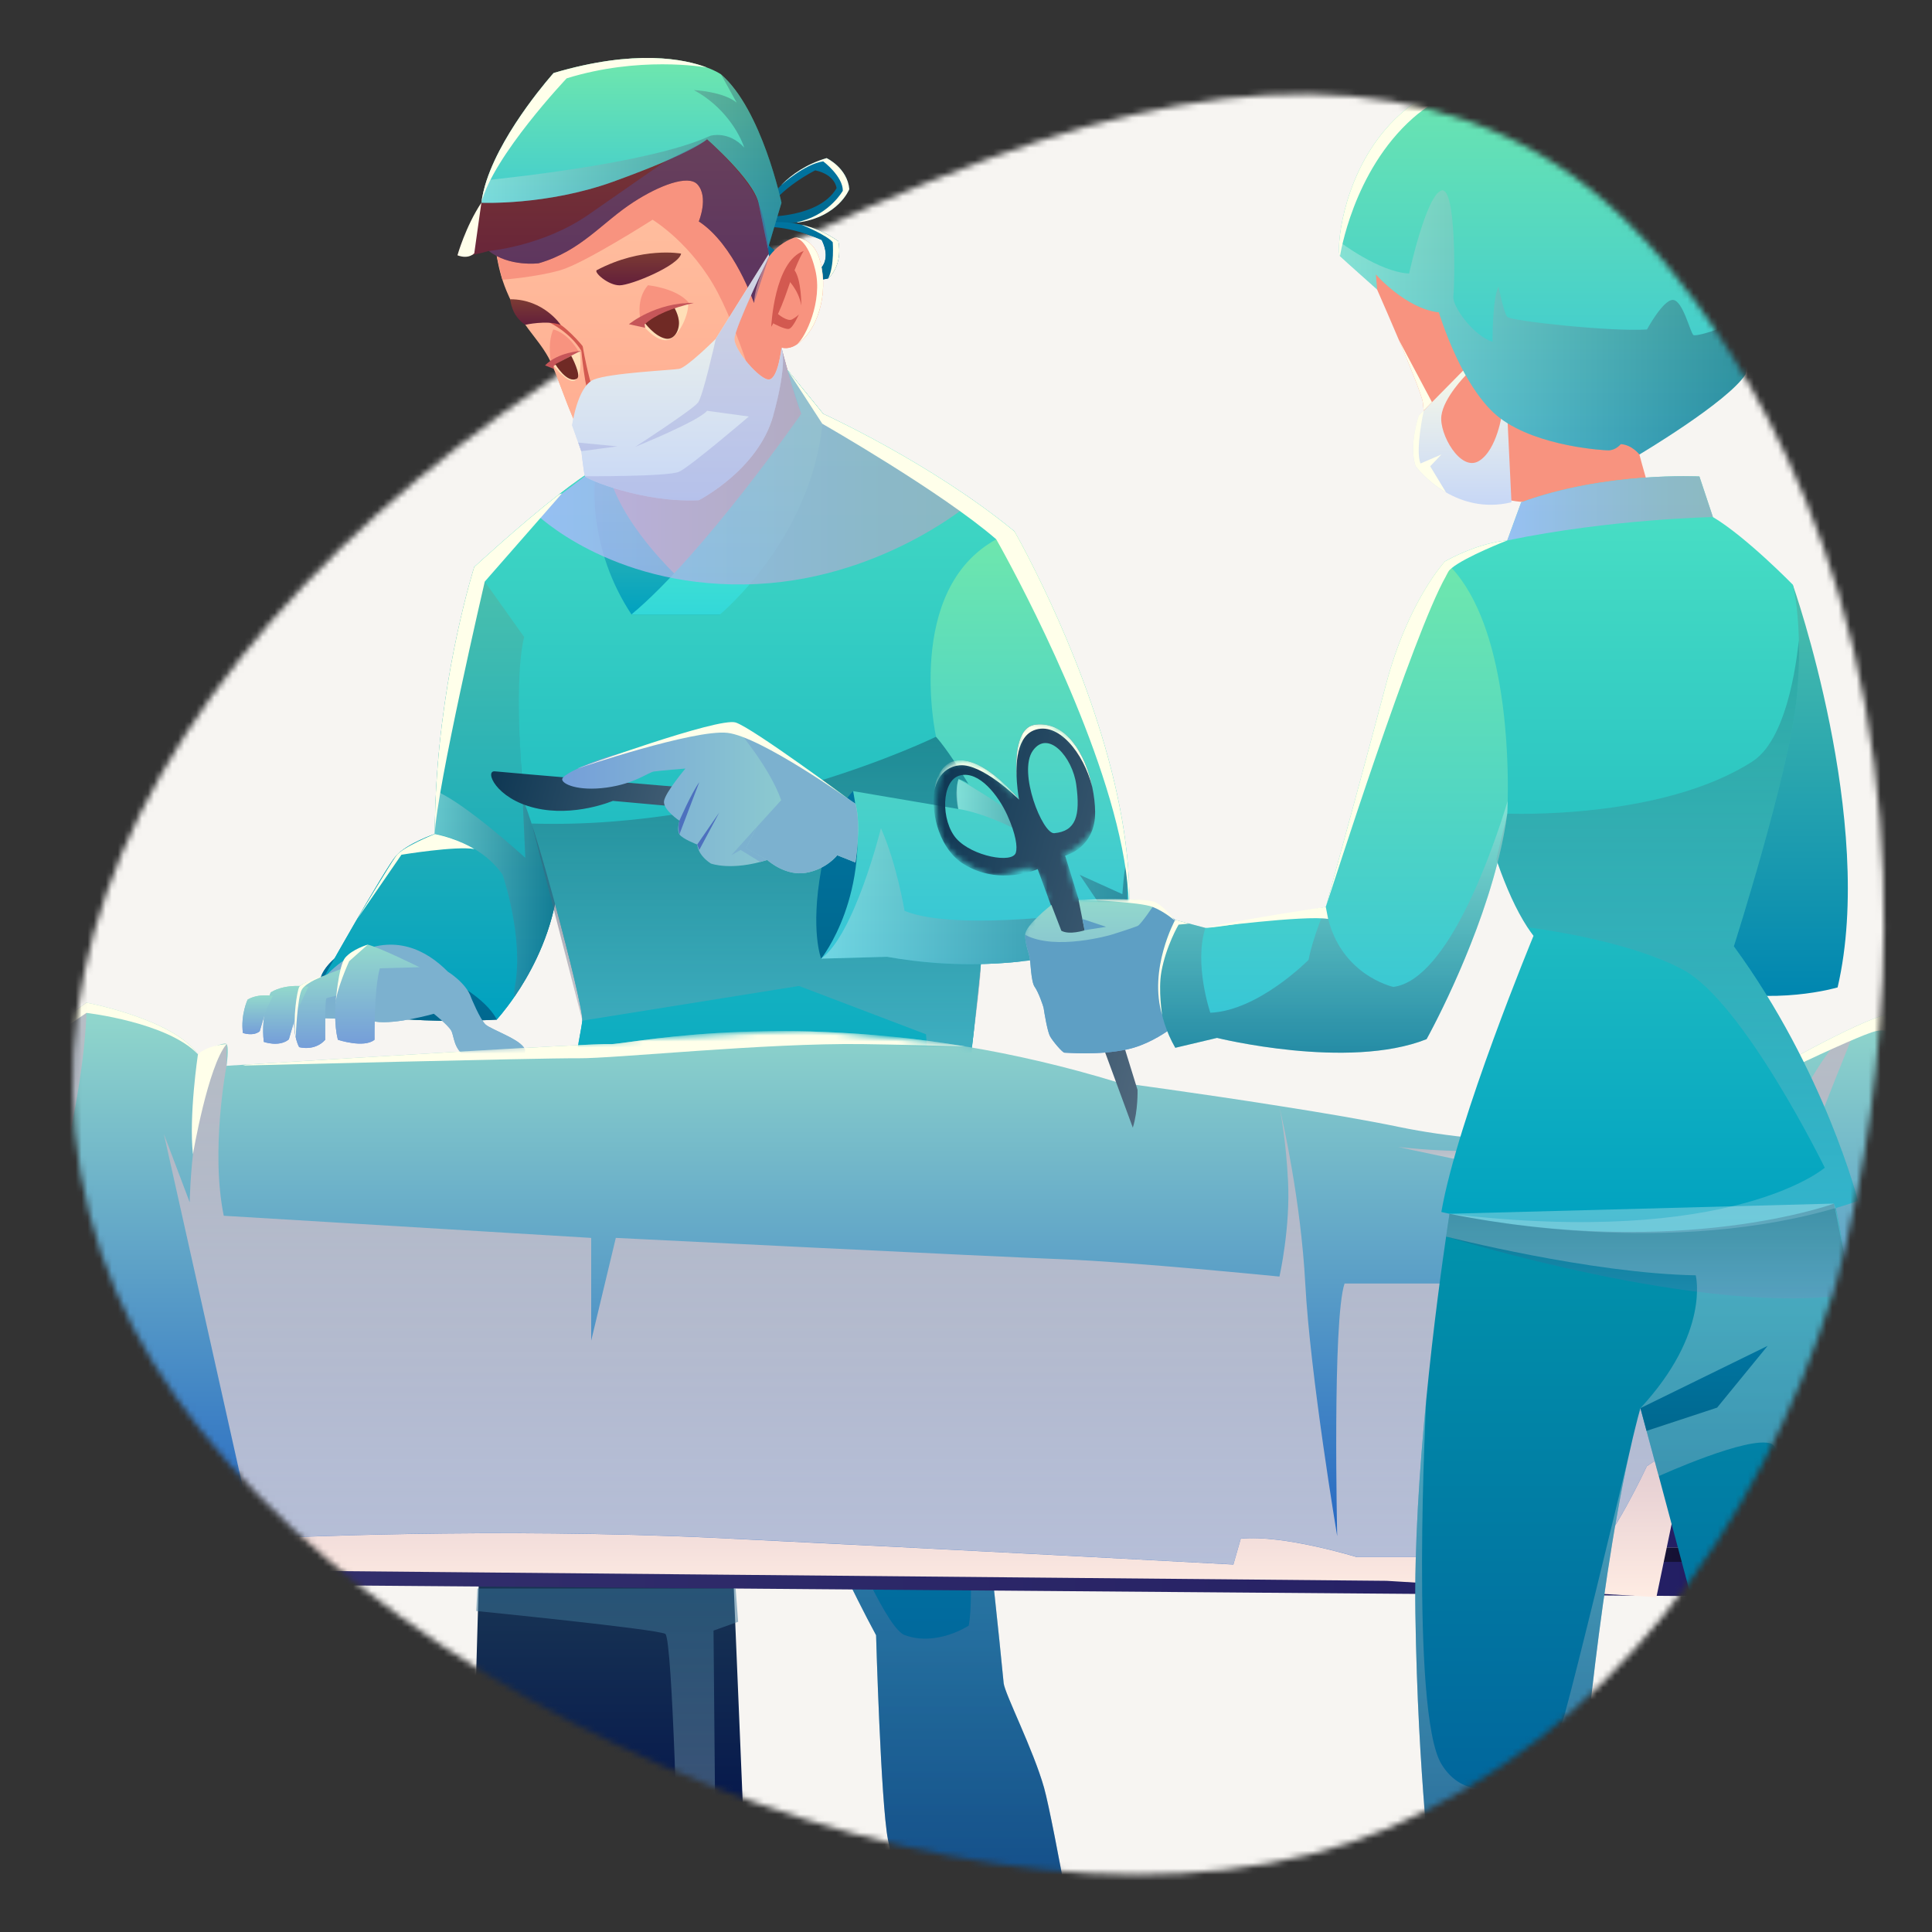 <svg xmlns="http://www.w3.org/2000/svg" width="320" height="320" viewBox="0 0 320 320" fill="none"><rect x="0" y="0" width="320" height="320" fill="#333333" stroke="none"/><g clip-path="url(#clip0_136_3829)"><mask id="mask0_136_3829" style="mask-type:alpha" maskUnits="userSpaceOnUse" x="12" y="15" width="301" height="296"><path fill-rule="evenodd" clip-rule="evenodd" d="M308.947 116.826C299.665 65.529 271.122 38.394 271.122 38.394C244.867 10.781 207.143 10.077 163.62 26.316C55.416 66.748 -10.641 144.422 19.239 214.019C46.059 276.45 163.511 331.235 230.028 302.793C265.686 287.546 291.326 253.526 303.656 214.122C303.656 214.122 318.229 168.124 308.947 116.826Z" fill="#534F69"></path></mask><g mask="url(#mask0_136_3829)"><rect x="-23.68" y="-8.32" width="412.8" height="384" fill="#F7F5F2"></rect><path d="M82.269 168.879C82.269 168.879 53.006 170.724 52.933 163.122C52.86 155.519 77.042 149.322 77.042 149.322C77.042 149.322 82.941 165.701 82.282 168.879H82.269Z" fill="url(#paint0_linear_136_3829)"></path><path d="M93.09 129.52C93.09 136.488 92.919 143.271 92.297 147.635C92.199 148.332 92.077 149.016 91.93 149.689C90.587 156.277 87.546 161.692 85.225 165.065C83.552 167.498 82.269 168.879 82.269 168.879C82.269 168.879 80.621 164.686 71.326 160.836C62.276 157.108 53.373 162.841 52.945 163.109C53.275 162.523 63.791 143.76 65.61 141.731C67.455 139.666 72.022 138.126 72.022 138.126C72.022 135.913 72.084 133.725 72.193 131.598V131.55C72.193 131.378 72.193 131.22 72.218 131.048C73.28 110.44 78.557 93.903 78.557 93.903C78.557 93.903 79.558 94.538 81.036 95.479C84.969 97.985 92.248 102.666 92.297 102.948C92.333 103.204 93.066 116.686 93.09 129.52Z" fill="url(#paint1_linear_136_3829)"></path><path style="mix-blend-mode:multiply" opacity="0.3" d="M93.103 129.52C93.103 136.5 92.932 143.271 92.297 147.635C91.222 155.14 87.778 161.349 85.237 165.065C85.14 164.625 85.164 164.051 85.298 163.293C86.776 155.14 83.246 144.885 83.246 144.885C79.399 139.287 72.047 138.113 72.047 138.113L72.218 131.586V131.036H72.242C77.152 133.09 87.008 142.086 87.008 142.086L86.092 122.016L93.127 129.496L93.103 129.52Z" fill="url(#paint2_linear_136_3829)"></path><path d="M140.661 31.357C140.661 31.357 138.854 35.965 132.137 36.857C130.488 37.065 128.558 37.053 126.286 36.699L126.775 35.892C126.775 35.892 135.654 36.112 138.561 31.174C138.561 31.174 138.414 28.961 135.031 28.216C135.031 28.216 129.132 31.1 126.775 35.305L126.286 35.122C126.286 35.122 127.154 32.922 129.45 30.611L129.498 30.55C131.172 28.888 133.566 27.177 136.912 26.187C136.912 26.187 140.368 27.812 140.674 31.357H140.661Z" fill="url(#paint3_linear_136_3829)"></path><path d="M137.181 46.11C137.181 46.11 129.853 48.396 124.027 38.226L124.955 38.092C124.955 38.092 130.341 45.169 136.008 44.362C136.008 44.362 137.645 42.859 136.106 39.754C136.106 39.754 130.17 36.943 125.419 37.725L125.26 37.236C125.26 37.236 128.473 36.234 132.723 37.212C134.616 37.64 136.729 38.471 138.842 39.95C138.842 39.95 139.745 43.666 137.168 46.11H137.181Z" fill="url(#paint4_linear_136_3829)"></path><path d="M91.063 196.796C91.063 196.796 122.305 205.157 157.504 196.698C157.504 196.698 153.376 190.783 133.126 187.935C112.876 185.087 91.063 196.796 91.063 196.796Z" fill="url(#paint5_linear_136_3829)"></path><path d="M185.9 348.485V355.562L182.162 352.017C172.721 346.908 161.412 355.036 161.412 355.036L157.589 362.248C157.589 362.248 154.646 358.019 154.438 357.322C154.243 356.637 156.893 349.939 156.893 349.939V349.902C156.588 348.57 148.221 310.691 147.073 304.689C145.889 298.59 145.107 270.844 145.107 270.844C137.645 257.08 123.282 224.799 123.282 224.799L119.948 224.408L108.15 273.594C108.15 273.594 114.049 286.379 113.255 298.382C112.485 310.19 104.376 344.598 104.119 345.673V345.698L108.052 352.983C105.487 360.744 100.98 364.582 100.98 364.582L99.796 359.265C91.93 352.384 76.847 346.431 76.847 346.431L75.369 347.898C75.369 347.898 75.259 345.319 75.271 343.644C75.271 342.984 75.308 342.459 75.369 342.3C75.564 341.713 80.23 340.075 80.23 340.075C83.381 331.617 89.28 286.563 89.28 286.563L86.996 277.114C86.996 277.114 85.75 262.948 86.996 245.835C87.68 236.521 90.281 222.428 92.529 211.513C92.59 211.195 92.651 210.889 92.712 210.584L92.749 210.413L92.993 209.239C94.043 204.179 94.971 199.987 95.521 197.603L95.716 196.699L95.814 196.283L95.997 195.44C99.954 190.098 145.693 182.874 152.374 192.909C152.887 193.667 153.376 194.779 153.876 196.185L154.279 197.383C154.829 199.106 155.379 201.148 155.916 203.495C156.649 206.66 157.369 210.327 158.078 214.312C162.523 239.663 166.102 277.53 166.236 278.789C166.432 280.561 171.158 289.814 172.929 296.109C174.492 301.67 179.903 332.411 181.124 339.647C181.283 340.589 181.369 341.139 181.369 341.175C181.369 341.469 185.9 348.448 185.9 348.448V348.485Z" fill="url(#paint6_linear_136_3829)"></path><path d="M74.184 160.946C74.184 160.946 77.262 162.828 78.044 165.261C78.044 165.261 79.485 168.793 80.413 169.685C81.353 170.566 87.094 172.448 86.984 174.11C86.874 175.773 79.754 176.983 77.372 175.32C75.002 173.658 75.271 171.617 74.722 170.676C74.172 169.734 71.852 167.913 71.852 167.913C71.852 167.913 65.549 169.734 62.13 169.209C58.71 168.683 49.538 168.524 49.538 168.524C49.538 168.524 52.188 161.276 58.82 157.964C65.452 154.651 70.642 157.365 74.184 160.946Z" fill="#7CB1CF"></path><path d="M168.007 87.999C168.007 87.999 167.873 90.248 167.616 94.11C166.847 106.358 164.905 134.862 162.462 159.675C160.948 175.002 159.25 188.9 157.491 196.698C157.491 196.698 112.888 189.609 91.051 196.796C91.051 196.796 96.254 171.311 96.449 169.05C96.559 167.766 94.373 158.685 91.93 149.689C90.086 142.892 88.083 136.158 86.813 132.857C86.813 132.857 84.847 113.667 86.813 105.502L80.291 96.335L78.557 93.902C78.557 93.902 86.092 86.948 92.59 81.887C94.91 80.078 97.097 78.501 98.77 77.572C105.096 74.028 130.427 61.291 130.427 61.291L136.338 68.54C136.338 68.54 154.243 76.68 168.007 87.999Z" fill="url(#paint7_linear_136_3829)"></path><path d="M129.437 57.661C129.437 57.661 131.562 65.765 132.735 68.515C132.735 68.515 127.166 90.358 111.655 94.978C111.655 94.978 103.289 87.62 101.591 80.824C99.893 74.028 124.186 53.676 129.437 57.649V57.661Z" fill="#F8937F"></path><path d="M98.538 79.736C98.538 79.736 97.292 90.749 104.595 101.774H119.264C119.264 101.774 105.951 91.763 101.591 80.836L98.538 79.748V79.736Z" fill="url(#paint8_linear_136_3829)"></path><path d="M130.427 61.291L132.735 68.515C132.735 68.515 116.455 91.922 104.595 101.762H119.264C119.264 101.762 135.153 88.634 136.35 68.54L130.439 61.291H130.427Z" fill="url(#paint9_linear_136_3829)"></path><path style="mix-blend-mode:multiply" opacity="0.8" d="M88.694 85.041C88.694 85.041 100.834 97.093 123.294 96.799C145.754 96.506 161.265 82.889 161.265 82.889C161.265 82.889 147.244 73.686 136.35 68.54L130.439 61.291L129.45 57.661L96.889 78.88L88.706 85.053L88.694 85.041Z" fill="url(#paint10_linear_136_3829)"></path><path d="M82.636 30.404C82.636 30.404 80.328 39.608 83.894 48.188C86.227 53.798 88.901 55.718 90.819 59.177C92.736 62.648 94.654 70.593 98.415 75.605C102.177 80.616 111.679 83.158 115.587 81.826C119.496 80.494 126.518 74.321 128.985 63.015C131.147 53.077 125.346 25.637 115.319 19.928C105.292 14.22 87.301 23.767 82.636 30.404Z" fill="url(#paint11_linear_136_3829)"></path><path d="M83.222 46.33C83.222 46.33 88.889 45.903 92.858 44.741C96.84 43.58 108.088 36.393 108.088 36.393C108.088 36.393 114.623 40.329 118.897 48.494C123.172 56.659 126.763 70.141 126.763 70.141C126.763 70.141 129.327 59.543 129.425 57.661C129.511 55.779 123.27 38.226 123.27 38.226L116.296 26.737L100.37 29.377L82.282 42.443L83.21 46.355L83.222 46.33Z" fill="#F8937F"></path><path d="M91.063 53.456C91.063 53.456 94.409 55.021 96.29 58.113C96.29 58.113 96.84 64.298 97.878 66.657H98.782C98.782 66.657 97.744 63.308 97.157 60.619C96.571 57.93 96.571 57.49 96.498 57.331C96.425 57.172 93.359 53.603 91.723 53.224C90.086 52.845 91.075 53.456 91.075 53.456H91.063Z" fill="#D35950"></path><path d="M132.271 56.842C132.185 56.903 132.112 56.952 132.039 57.001C131.953 57.074 131.88 57.123 131.807 57.148C131.746 57.184 131.685 57.221 131.636 57.245C131.636 57.245 131.636 57.249 131.636 57.258C128.057 59.14 125.59 53.884 124.882 51.244C124.882 51.244 124.442 41.967 131.575 39.339C131.819 39.339 134.457 39.302 135.617 42.566C137.339 47.43 135.886 54.141 132.271 56.842Z" fill="#F8937F"></path><path d="M127.74 54.129C127.74 54.129 128.216 43.287 133.126 41.563C133.126 41.563 132.075 43.079 130.561 47.638C129.034 52.197 127.74 54.129 127.74 54.129Z" fill="#D35950"></path><path d="M130.304 46.122C130.304 46.122 132.259 47.87 132.723 50.608C132.723 50.608 132.759 46.355 131.587 44.741C131.587 44.741 130.524 45.34 130.292 46.122H130.304Z" fill="#D35950"></path><path d="M128.802 51.965C128.802 51.965 130.414 53.358 131.221 52.894C132.039 52.43 132.32 52.075 132.32 52.075C132.32 52.075 131.343 54.336 130.671 54.471C129.999 54.617 128.069 53.554 128.069 53.554L128.802 51.965Z" fill="#D35950"></path><path d="M127.386 42.468C127.386 42.468 125.041 46.709 124.882 50.181C124.882 50.181 121.633 40.512 115.746 36.674C115.746 36.674 117.419 32.653 115.526 30.55C113.987 28.851 109.102 30.77 104.986 33.435C99.674 36.857 96.29 41.563 89.219 43.605C89.219 43.605 84.346 44.24 80.963 41.563C80.963 41.563 77.201 42.724 75.796 42.284C75.796 42.284 78.813 31.663 87.594 23.986C96.376 16.31 112.094 15.137 118.567 19.562C121.987 21.896 124.259 28.167 125.639 33.557C125.639 33.557 125.639 33.557 125.639 33.582C126.86 38.385 127.386 42.468 127.386 42.468Z" fill="url(#paint12_linear_136_3829)"></path><path d="M84.517 49.569C84.517 49.569 84.651 52.295 87.008 53.798C87.008 53.798 90.501 52.992 92.858 53.798C92.858 53.798 90.074 49.557 84.517 49.569Z" fill="url(#paint13_linear_136_3829)"></path><path d="M106.415 53.786C106.415 53.786 108.54 56.561 110.458 56.341C112.375 56.121 114.317 51.757 113.939 49.973C113.939 49.973 107.087 52.723 106.415 53.786Z" fill="#FFDFB7"></path><path d="M98.855 44.741C98.269 45.047 100.699 47.259 102.617 47.259C104.534 47.259 112.473 43.971 112.815 42.003C112.815 42.003 106.342 40.793 98.855 44.741Z" fill="url(#paint14_linear_136_3829)"></path><path d="M91.295 60.106C91.295 60.106 90.587 57.013 91.637 54.569C91.637 54.569 93.811 54.899 95.802 58.15C95.802 58.15 91.918 59.519 91.295 60.093V60.106Z" fill="#F8937F"></path><path d="M91.71 60.619C91.71 60.619 94.092 63.601 95.179 63.039C96.62 62.306 96.022 58.126 96.022 58.126C96.022 58.126 92.749 59.666 91.71 60.607V60.619Z" fill="#FFDFB7"></path><path d="M96.278 58.113C96.278 58.113 92.394 58.309 90.281 60.521L91.722 61.096L91.698 60.619C91.698 60.619 94.69 58.749 96.266 58.113H96.278Z" fill="#C65659"></path><path d="M91.967 60.313C91.967 60.313 93.921 63.602 95.545 62.721C96.388 62.269 94.617 58.932 94.617 58.932L91.967 60.326V60.313Z" fill="#702A25"></path><path d="M106.769 53.444C106.769 53.444 108.369 55.657 110.177 56.072C111.533 56.39 112.424 54.984 112.461 53.578C112.497 52.185 111.569 50.755 111.569 50.755C109.481 51.574 108.162 52.026 106.769 53.432V53.444Z" fill="#702A25"></path><path d="M106.134 53.224C106.134 53.224 105.182 49.704 107.319 47.247C107.319 47.247 112.046 47.687 114.122 50.168C114.122 50.168 108.113 50.669 106.147 53.224H106.134Z" fill="#F8937F"></path><path style="mix-blend-mode:multiply" opacity="0.3" d="M155.037 122.028C155.037 122.028 123.392 137.502 88.059 136.402L96.461 169.05L132.332 163.305L153.376 171.311L155.049 192.567C155.049 192.567 133.578 183.119 120.473 179.977C120.473 179.977 142.029 188.815 145.925 195.219L157.491 196.711C157.491 196.711 162.462 165.224 162.438 160.017C162.413 154.81 165.149 129.056 165.149 129.056L155.037 122.052V122.028Z" fill="url(#paint15_linear_136_3829)"></path><path d="M106.843 54.288L104.168 53.701C104.168 53.701 108.577 50.058 114.928 50.168C111.191 51.048 108.54 52.136 106.769 53.725L106.855 54.288H106.843Z" fill="#C65659"></path><path d="M141.321 131.036C141.321 131.036 137.828 133.933 136.008 144.066C134.188 154.199 136.008 158.77 136.008 158.77C136.008 158.77 143.031 152.915 145.4 144.066C147.757 135.216 141.321 131.036 141.321 131.036Z" fill="url(#paint16_linear_136_3829)"></path><path d="M129.437 33.582L127.19 41.136L125.639 33.582C124.747 29.719 117.114 23.07 117.114 23.07C117.114 23.07 114.916 25.27 101.505 30.11C90.513 34.058 79.729 33.582 79.729 33.582C79.888 32.359 80.193 31.113 80.609 29.854C83.466 21.236 91.698 12.093 91.698 12.093C105.243 8.084 113.401 9.783 117.077 11.177C117.102 11.189 117.114 11.189 117.114 11.189C118.677 11.776 119.422 12.313 119.422 12.313C126.201 18.168 129.437 33.582 129.437 33.582Z" fill="url(#paint17_linear_136_3829)"></path><path d="M186.987 151.485C186.95 152.647 186.852 153.796 186.73 154.932C186.73 154.932 177.228 159.357 162.462 159.675C157.76 159.785 152.545 159.479 146.927 158.477L136.008 158.783C136.008 158.783 144.57 148.161 141.309 131.036L158.725 133.994C158.725 133.994 158.175 130.339 158.774 129.044C158.774 129.044 159.556 129.264 160.41 129.851C158.933 127.394 156.881 124.155 155.037 122.028C155.037 122.028 149.699 97.704 165.015 89.331C165.943 88.818 166.932 88.378 168.007 87.999C168.007 87.999 169.522 90.602 171.683 94.99C171.683 94.99 171.683 95.015 171.708 95.052C177.497 106.725 187.939 130.877 186.987 151.485Z" fill="url(#paint18_linear_136_3829)"></path><path d="M57.831 160.005C57.831 160.005 54.313 161.276 53.104 161.863C52.176 162.315 49.99 162.767 49.55 163.488C49.11 164.21 47.889 170.284 49.55 173.438C49.55 173.438 52.09 174.184 53.861 172.228C53.861 172.228 53.788 165.542 54.069 165.359C54.35 165.175 56.951 164.662 56.951 164.662L57.831 160.005Z" fill="url(#paint19_linear_136_3829)"></path><path d="M51.077 163.439C51.077 163.439 47.51 162.779 44.86 164.356C44.86 164.356 43.126 168.048 43.7 172.57C43.7 172.57 46.228 173.487 47.84 172.155L49.245 167.351L51.064 163.452L51.077 163.439Z" fill="url(#paint20_linear_136_3829)"></path><path d="M45.19 164.955C45.19 164.955 42.796 164.503 41.013 165.566C41.013 165.566 39.84 168.048 40.231 171.091C40.231 171.091 41.929 171.702 43.016 170.81L43.968 167.571L45.19 164.943V164.955Z" fill="url(#paint21_linear_136_3829)"></path><path d="M69.507 160.213C69.507 160.213 62.911 156.949 60.92 156.46C60.92 156.46 58.002 157.78 57.171 158.648C56.328 159.516 54.741 167.302 55.962 172.216C55.962 172.216 60.273 173.658 62.032 172.216C62.032 172.216 61.922 163.928 62.911 160.384L69.507 160.2V160.213Z" fill="url(#paint22_linear_136_3829)"></path><path d="M115.013 130.572C115.013 130.572 83.772 127.956 81.989 127.76C80.205 127.565 82.086 132.258 88.596 133.823C95.093 135.388 101.505 132.65 101.505 132.65L120.106 134.336L115.013 130.572Z" fill="url(#paint23_linear_136_3829)"></path><path d="M141.663 142.844L138.671 141.658C138.671 141.658 136.924 143.968 133.48 144.567C130.219 145.117 127.41 142.734 127.105 142.465L127.08 142.44C121.083 144.31 117.737 143.027 117.737 143.027C115.49 141.548 115.49 139.886 115.49 139.886C115.49 139.886 113.023 138.944 112.546 138.211C112.046 137.465 112.546 135.95 112.546 135.95C112.546 135.95 109.798 134.129 109.982 132.698C110.177 131.268 113.523 127.296 113.523 127.296C113.523 127.296 109.298 127.638 108.308 127.785C107.331 127.944 105.169 129.802 100.455 130.449C95.741 131.085 93.054 129.863 93.115 129.044C93.188 128.225 98.208 125.939 102.202 124.912C106.171 123.873 119.52 119.828 121.877 120.512C124.234 121.197 141.687 133.126 141.687 133.126C142.713 136.61 141.687 142.844 141.687 142.844H141.663Z" fill="url(#paint24_linear_136_3829)"></path><path style="mix-blend-mode:multiply" opacity="0.3" d="M129.437 33.582L127.202 41.135L125.651 33.582C124.772 29.719 117.126 23.07 117.126 23.07C117.126 23.07 114.928 25.27 101.518 30.11C90.526 34.071 79.741 33.582 79.741 33.582C79.9 32.371 80.205 31.113 80.621 29.854C81.256 29.707 107.111 27.336 117.688 22.483C117.688 22.483 120.632 21.591 123.27 24.439C122.427 21.97 119.874 17.594 114.928 14.917C114.928 14.917 119.801 15.161 122.012 16.995L119.435 12.338C126.213 18.193 129.45 33.594 129.45 33.594L129.437 33.582Z" fill="url(#paint25_linear_136_3829)"></path><path style="mix-blend-mode:multiply" opacity="0.3" d="M158.774 129.044C158.774 129.044 171.549 136.194 176.068 142.098C176.068 142.098 166.981 135.388 158.725 133.982C158.725 133.982 157.992 131.525 158.774 129.044Z" fill="url(#paint26_linear_136_3829)"></path><path style="mix-blend-mode:multiply" opacity="0.3" d="M186.73 154.932C186.73 154.932 170.218 162.608 146.927 158.477L136.008 158.782C141.565 154.798 145.913 137.184 145.913 137.184C148.515 142.99 149.821 150.862 149.821 150.862C158.554 154.492 182.846 150.862 182.846 150.862L178.828 144.897L185.9 148.1C186.95 134.63 186.73 154.932 186.73 154.932Z" fill="url(#paint27_linear_136_3829)"></path><path style="mix-blend-mode:multiply" opacity="0.3" d="M185.9 348.485V355.562L182.162 352.017C172.721 346.908 161.412 355.036 161.412 355.036L157.589 362.248C157.589 362.248 154.646 358.019 154.438 357.322L163.964 341.285L156.893 349.939V349.902C156.588 348.57 148.221 310.691 147.073 304.689C145.889 298.59 145.107 270.844 145.107 270.844C137.645 257.08 123.282 224.799 123.282 224.799L119.948 224.408L108.15 273.594C108.15 273.594 114.049 286.379 113.255 298.382C112.485 310.19 104.376 344.598 104.119 345.673V345.698L97.133 342.838L108.04 352.983C105.475 360.744 100.968 364.582 100.968 364.582L99.783 359.265C91.918 352.384 76.835 346.431 76.835 346.431L75.357 347.898C75.357 347.898 75.247 345.319 75.259 343.644V343.62L88.034 338.107L80.218 340.075L89.268 286.562L86.984 277.114C86.984 277.114 104.608 278.679 105.402 276.222C106.183 273.765 114.439 227.537 114.439 227.537C99.038 224.066 92.773 212.002 92.529 211.501L92.724 210.572L92.761 210.401L93.005 209.227L95.533 197.591L95.729 196.686L95.826 196.271L96.01 195.427C121.499 190.966 153.888 196.185 153.888 196.185L154.292 197.383C140.283 201.05 127.825 222.416 127.825 222.416C127.825 222.416 144.533 268.851 149.834 270.819C155.146 272.787 160.447 269.255 160.447 269.255C162.413 259.806 155.928 203.507 155.928 203.507L158.09 214.324C162.536 239.675 166.114 277.542 166.248 278.801C166.444 280.573 171.17 289.826 172.941 296.121C174.505 301.682 179.915 332.423 181.136 339.66L169.888 333.01L185.912 348.448L185.9 348.485Z" fill="url(#paint28_linear_136_3829)"></path><g style="mix-blend-mode:multiply" opacity="0.4"><path d="M127.386 42.468L124.882 50.181C124.882 50.181 121.633 40.512 115.746 36.674C115.746 36.674 117.419 32.653 115.526 30.55C113.988 28.851 109.102 30.77 104.986 33.435C99.674 36.857 96.29 41.563 89.219 43.605C89.219 43.605 84.346 44.24 80.963 41.563C80.963 41.563 89.952 40.806 97.548 35.501C105.145 30.184 110.214 26.712 110.214 26.712C110.214 26.712 116.565 23.669 117.126 23.082C117.126 23.082 124.027 29.291 125.639 33.569C125.639 33.569 125.639 33.569 125.639 33.594C127.239 37.872 127.386 42.48 127.386 42.48V42.468Z" fill="#4F4F95"></path></g><path d="M112.522 135.95C112.522 135.95 114.488 131.403 115.819 129.557L112.522 138.211C112.522 138.211 112.253 136.989 112.522 135.95Z" fill="#4D70BE"></path><path d="M115.478 139.886L119.129 134.581L115.82 140.778L115.478 139.886Z" fill="#4D70BE"></path><path d="M127.068 142.44L123.563 140.472L125.309 137.013L121.12 141.658L122.671 140.778L125.92 142.77L127.068 142.44Z" fill="#7CB1CF"></path><path d="M141.663 142.844L138.671 141.658C138.671 141.658 136.924 143.968 133.48 144.567C130.219 145.117 127.41 142.734 127.105 142.465L127.08 142.44L123.563 140.485L125.321 137.013L129.389 132.54C127.483 127.039 121.865 120.512 121.865 120.512C124.222 121.197 141.675 133.126 141.675 133.126C142.701 136.61 141.675 142.844 141.675 142.844H141.663Z" fill="#7CB1CF"></path><path d="M117.078 11.177C116.406 11.067 105.805 9.282 93.86 12.973C93.86 12.973 81.683 25.832 79.729 33.582C79.888 32.359 80.193 31.113 80.609 29.854C83.466 21.236 91.698 12.093 91.698 12.093C105.243 8.084 113.401 9.783 117.078 11.177Z" fill="#FFFFEA"></path><path d="M79.729 33.581L78.557 41.942C78.557 41.942 77.665 43.005 75.772 42.284C75.772 42.284 77.103 37.53 79.717 33.594L79.729 33.581Z" fill="#FFFFEA"></path><path d="M140.661 31.357C140.661 31.357 138.854 35.965 132.137 36.857C131.868 36.796 131.99 36.833 132.735 36.625C137.535 35.317 139.599 31.589 139.599 31.589C139.599 29.169 136.35 26.724 136.35 26.724C133.26 27.177 129.45 30.611 129.45 30.611L129.498 30.55C131.172 28.888 133.565 27.177 136.912 26.187C136.912 26.187 140.368 27.812 140.674 31.357H140.661Z" fill="#FFFFEA"></path><path d="M137.181 46.11C138.243 43.983 137.926 40.121 137.926 40.121C136.888 38.911 132.991 37.322 132.735 37.212C134.628 37.64 136.741 38.471 138.854 39.95C138.854 39.95 139.758 43.666 137.181 46.11Z" fill="#FFFFEA"></path><path d="M132.271 56.842C132.185 56.903 132.112 56.952 132.039 57.001C133.37 55.938 136.301 49.936 135.043 44.741C133.773 39.436 131.721 39.339 131.575 39.339C131.819 39.339 134.457 39.302 135.617 42.566C137.339 47.43 135.886 54.141 132.271 56.842Z" fill="#FFFFEA"></path><path d="M186.987 151.485C187.316 133.358 173.503 105.245 167.616 94.11C166.029 91.103 165.015 89.331 165.015 89.331C155.989 81.496 136.204 70.19 136.204 70.19L130.427 61.291L136.338 68.54C136.338 68.54 154.243 76.68 168.007 87.999C168.007 87.999 169.522 90.602 171.683 94.99C171.683 94.99 171.683 95.015 171.708 95.051C177.497 106.724 187.939 130.877 186.987 151.485Z" fill="#FFFFEA"></path><path d="M93.091 81.716L81.036 95.479L80.291 96.335C80.291 96.335 72.254 130.902 72.022 138.126C72.022 135.913 72.084 133.725 72.193 131.598V131.55C72.193 131.378 72.194 131.22 72.218 131.048C73.28 110.44 78.557 93.903 78.557 93.903C78.557 93.903 86.092 86.948 92.59 81.887L93.091 81.716Z" fill="#FFFFEA"></path><g style="mix-blend-mode:soft-light"><path d="M59.125 152.28L66.49 141.572C66.49 141.572 75.528 140.081 78.569 140.631C78.569 140.631 76.053 138.981 72.035 138.138C72.035 138.138 66.661 140.301 65.623 141.744C64.585 143.186 59.125 152.292 59.125 152.292V152.28Z" fill="#FFFFEA"></path></g><path d="M95.777 127.247C95.777 127.247 114.952 120.769 120.473 121.38C125.993 121.991 140.857 132.576 140.857 132.576C140.857 132.576 124.686 120.585 121.853 119.669C119.019 118.752 95.765 127.235 95.765 127.235L95.777 127.247Z" fill="#FFFFEA"></path><path d="M60.92 156.46L57.831 159.21C57.831 159.21 55.596 164.136 55.559 166.422C55.559 166.422 56.011 160.078 57.171 158.648C58.319 157.218 60.92 156.46 60.92 156.46Z" fill="#FFFFEA"></path><path d="M53.556 161.655C53.556 161.655 49.892 162.767 49.55 163.488C49.196 164.21 48.475 168.622 48.976 171.788C48.976 171.788 49.245 165.004 50.038 163.831C50.844 162.657 53.556 161.667 53.556 161.667V161.655Z" fill="#FFFFEA"></path><path d="M128.069 68.845C125.566 77.841 115.746 82.853 115.746 82.853C106.305 83.305 97.011 79.308 96.877 78.88C96.718 78.428 96.29 74.749 96.29 74.749L94.764 70.459C94.764 70.459 95.619 63.968 98.354 62.868C101.078 61.768 111.178 61.316 112.473 61.096C113.731 60.9 118.262 56.414 118.543 56.133V56.109L127.3 42.113L127.385 42.468C127.385 42.468 121.706 54.226 121.645 56.109C121.572 58.003 125.92 63.002 127.385 62.856C128.876 62.709 129.437 57.649 129.437 57.649C129.437 57.649 130.561 59.825 128.069 68.833V68.845Z" fill="url(#paint29_linear_136_3829)"></path><g style="mix-blend-mode:multiply" opacity="0.4"><path d="M128.069 68.845C125.566 77.841 115.746 82.853 115.746 82.853C106.305 83.305 97.011 79.308 96.877 78.88C96.877 78.88 110.653 78.954 112.473 78.135C114.281 77.328 124.027 68.992 124.027 68.992L117.114 68.038C115.771 69.737 105.206 74.016 105.206 74.016C105.206 74.016 114.781 67.818 115.624 66.669C116.43 65.569 118.433 56.708 118.555 56.145V56.121L127.312 42.126L127.398 42.48C127.398 42.48 121.719 54.239 121.657 56.121C121.584 58.016 125.932 63.015 127.398 62.868C128.888 62.721 129.45 57.661 129.45 57.661C129.45 57.661 130.573 59.837 128.082 68.845H128.069Z" fill="#9CA1DA"></path></g><g style="mix-blend-mode:multiply" opacity="0.4"><path d="M95.778 73.307L102.251 73.93L96.278 74.737L95.778 73.307Z" fill="#9CA1DA"></path></g><path d="M180.946 210.107L224.035 211.843V232.109L177.624 233.331L180.946 210.107Z" fill="#2E7A9A"></path><path d="M-15.701 210.107L27.375 211.843V232.109L-19.035 233.331L-15.701 210.107Z" fill="#2E7A9A"></path><path d="M302.408 232.109L378.13 231.18L384.64 235.47C384.64 235.47 384.64 251.91 376.494 256.323H297.156L302.396 232.109H302.408Z" fill="#060024"></path><path d="M70.782 347.617L74.446 312.536L126.181 310.495L131.006 349.047L70.782 347.617Z" fill="url(#paint30_linear_136_3829)"></path><path d="M77.865 312.402L79.514 254.526H121.186L123.519 310.593L77.865 312.402Z" fill="url(#paint31_linear_136_3829)"></path><path d="M-136.259 235.47C-136.466 245.517 -134.109 250.566 -128.161 256.323H297.156C304.508 250.798 305.766 245.652 307.281 235.47H-136.259Z" fill="url(#paint32_linear_136_3829)"></path><path d="M302.408 232.109L-133.01 231.18L-136.259 235.47H-15.933L-13.332 254.526L-11.499 235.47H180.946L183.548 254.526L185.38 235.47H307.293L302.408 232.109Z" fill="#070036"></path><path d="M182.228 231.852C182.228 231.852 183.254 215.913 180.946 210.107H-11.5C-11.5 210.107 -12.953 219.849 -11.5 231.852H182.228Z" fill="url(#paint33_linear_136_3829)"></path><path d="M302.408 232.109C302.408 232.109 302.2 217.747 299.55 211.843L185.379 210.107C185.379 210.107 182.851 221.707 184.439 231.852L302.408 232.109Z" fill="url(#paint34_linear_136_3829)"></path><path d="M378.13 231.18C378.13 231.18 378.179 220.191 373.599 213.774L299.562 211.843L302.42 232.109L378.143 231.18H378.13Z" fill="url(#paint35_linear_136_3829)"></path><path style="mix-blend-mode:multiply" opacity="0.67" d="M307.293 235.47H384.64L378.13 231.18L302.408 232.109L307.293 235.47Z" fill="url(#paint36_linear_136_3829)"></path><path d="M-128.149 256.323C-128.149 256.323 -129.199 258.291 -128.149 261.139L297.168 264.5C297.168 264.5 302.115 260.368 297.168 256.323H-128.149Z" fill="url(#paint37_linear_136_3829)"></path><path d="M297.168 264.5L376.347 262.972C376.347 262.972 378.033 259.757 376.506 256.323H297.168C297.168 256.323 299.208 261.139 297.168 264.5Z" fill="#060024"></path><path style="mix-blend-mode:color-dodge" opacity="0.5" d="M297.168 256.323H-128.149V258.694H297.852L297.168 256.323Z" fill="url(#paint38_linear_136_3829)"></path><path style="mix-blend-mode:color-dodge" opacity="0.5" d="M-13.332 254.526L-11.499 235.47H180.946V238.318L-8.226 238.734L-13.332 254.526Z" fill="url(#paint39_linear_136_3829)"></path><path style="mix-blend-mode:color-dodge" opacity="0.5" d="M183.547 254.526L185.379 235.47H307.293L188.811 237.915L183.547 254.526Z" fill="url(#paint40_linear_136_3829)"></path><path style="mix-blend-mode:color-dodge" opacity="0.5" d="M-131.459 223.491L-123.948 214.996L297.168 219.25L301.614 226.474L299.55 211.843L-123.948 210.107L-131.459 223.491Z" fill="url(#paint41_linear_136_3829)"></path><path style="mix-blend-mode:multiply" opacity="0.5" d="M78.879 266.834C78.879 266.834 108.973 269.841 110.194 270.624C111.415 271.406 112.356 311.131 112.356 311.131L118.548 310.899L118.182 270.074L122.261 268.619L121.846 263.106H79.075L78.879 266.822V266.834Z" fill="url(#paint42_linear_136_3829)"></path><path style="mix-blend-mode:multiply" d="M-46.21 210.877C-46.21 210.877 -41.3 255.821 -37.978 263.815H-13.332C-13.332 263.815 6.784 257.753 21.44 257.753C36.096 257.753 45.048 260.124 45.048 260.124L229.677 261.835L274.354 264.537L278.237 245.884L316.197 236.729L251.857 220.216L89.835 239.32L-46.21 210.889V210.877Z" fill="url(#paint43_linear_136_3829)"></path><path d="M335.066 213.909C335.066 213.909 333.649 213.847 331.817 213.823C328.862 213.774 324.831 213.823 324.074 214.324C322.853 215.131 323.256 231.84 322.853 233.466L322.779 233.6C321.265 235.556 298.267 244.344 283.77 239.577V235.507L272.778 242.841C272.778 242.841 266.879 255.467 263.41 257.912H224.743C224.743 257.912 212.627 254.147 205.507 254.856L204.286 259.134C204.286 259.134 157.057 256.592 119.195 254.758C81.334 252.925 45.305 254.758 45.305 254.758C45.305 254.758 37.977 246.813 15.993 248.035C-5.991 249.258 -14.541 255.98 -14.541 255.98C-14.541 255.98 -32.018 263.62 -45.575 255.064C-45.575 255.064 -54.943 224.298 -43.95 201.282L-37.148 196.723V196.699C-36.977 196.393 -35.706 193.973 -34.302 191.516C-32.995 189.255 -31.578 186.981 -30.821 186.346C-30.821 186.346 -4.77 171.947 7.895 170.725L14.319 166.068C14.319 166.068 28.658 168.732 32.786 174.624C32.786 174.624 37.061 172.411 37.525 172.937C37.977 173.475 37.525 176.53 37.525 176.53C37.525 176.53 38.746 176.457 40.835 176.323H40.847C53.573 175.528 98.665 172.741 101.034 172.937C103.245 173.12 126.365 167.754 159.854 173.316C159.866 173.316 159.89 173.316 159.902 173.328C159.902 173.328 159.911 173.328 159.927 173.328C167.804 174.636 176.256 176.555 185.147 179.281C185.147 179.281 198.313 181.029 211.87 183.18C219.052 184.304 226.355 185.539 231.863 186.688C247.741 189.976 268.503 189.67 272.167 188.754C272.167 188.754 272.167 188.754 272.192 188.741C272.937 188.546 274.854 187.568 277.492 186.126C285.15 181.945 298.866 173.89 307.33 170.016C307.354 169.991 307.391 169.979 307.415 169.979C307.452 169.954 307.501 169.942 307.549 169.918C310.786 168.439 313.229 167.608 314.206 167.877C315.036 168.109 316.306 169.918 317.821 172.705C324.257 184.524 335.066 213.909 335.066 213.909Z" fill="url(#paint44_linear_136_3829)"></path><path style="mix-blend-mode:multiply" opacity="0.67" d="M307.415 169.967C307.415 169.967 307.501 169.918 307.549 169.893C307.11 170.957 285.382 223.834 283.77 239.565V235.495L272.778 242.828C272.778 242.828 266.879 255.455 263.41 257.899H224.743C224.743 257.899 212.627 254.135 205.507 254.844L204.286 259.122C204.286 259.122 157.057 256.579 119.195 254.746C81.334 252.912 45.305 254.746 45.305 254.746C45.305 254.746 37.977 246.801 15.993 248.023C-5.991 249.246 -14.541 255.968 -14.541 255.968C-14.541 255.968 -32.018 263.608 -45.575 255.051C-45.575 255.051 -54.943 224.286 -43.95 201.27C-43.95 201.27 -49.043 209.374 -39.273 226.486H-27.878C-27.878 226.486 -25.692 220.974 -24.763 216.549C-23.86 212.124 -16.532 199.131 -16.532 199.131C-16.532 199.131 -22.027 215.326 -22.027 217.771C-22.027 220.216 -21.038 224.445 -21.038 224.445L4.659 214.886C4.659 214.886 8.213 199.901 9.434 191.492C10.655 183.082 7.895 170.712 7.895 170.712L14.319 166.055C14.319 166.055 14.613 171.287 12.487 183.216C10.338 195.158 -1.265 248.94 -1.265 248.94C-1.265 248.94 29.256 244.038 40.871 249.246L27.143 187.825L31.418 199.131C31.418 199.131 31.711 179.415 37.525 172.925V176.518C37.525 176.518 34.826 190.465 37.061 201.368L97.92 205.035V222.049L101.999 205.035C101.999 205.035 164.69 208.152 176.085 208.579C187.492 209.007 211.919 211.44 211.919 211.44C211.919 211.44 213.751 203.311 213.336 195.562C212.994 189.035 212.188 184.695 211.943 183.498C212.481 185.734 215.449 198.801 216.194 212.589C217 227.757 221.482 254.44 221.482 254.44C221.482 254.44 220.664 218.615 222.703 212.589H273.181L283.355 191.088C283.074 192.017 278.103 208.555 279.288 212.589H285.395C285.395 212.589 298.157 174.599 307.33 170.003C307.354 169.979 307.391 169.967 307.415 169.967Z" fill="url(#paint45_linear_136_3829)"></path><path style="mix-blend-mode:multiply" opacity="0.67" d="M231.558 189.964C231.558 189.964 248.193 193.631 252.015 193.936C255.838 194.242 272.167 188.741 272.167 188.741C272.167 188.741 250.477 192.139 231.558 189.964Z" fill="url(#paint46_linear_136_3829)"></path><path d="M32.786 174.624C27.742 169.307 14.319 167.767 14.319 167.767L8.152 171.983C-4.721 172.802 -29.759 186.676 -29.759 186.676L-37.135 196.699C-36.977 196.393 -35.706 193.973 -34.302 191.516C-32.995 189.255 -31.578 186.981 -30.821 186.346C-30.821 186.346 -4.77 171.947 7.895 170.725L14.319 166.068C14.319 166.068 28.658 168.732 32.786 174.624Z" fill="#FFFFEA"></path><path d="M159.854 173.316C154.724 173.169 148.8 173.022 142.889 172.937C126.878 172.717 101.742 175.345 95.734 175.284C89.737 175.223 40.224 176.494 40.224 176.494L40.834 176.323H40.847C53.573 175.528 98.665 172.741 101.034 172.937C103.245 173.12 126.365 167.754 159.854 173.316Z" fill="#FFFFEA"></path><path d="M318.31 174.428C318.31 174.428 314.768 169.942 310.713 170.786C307.672 171.421 287.337 181.297 277.493 186.126C285.15 181.945 298.866 173.89 307.33 170.016C307.354 169.991 307.391 169.979 307.415 169.979C307.452 169.954 307.501 169.942 307.55 169.918C310.786 168.439 313.229 167.608 314.206 167.877C315.036 168.109 316.307 169.918 317.821 172.705L318.31 174.428Z" fill="#FFFFEA"></path><path d="M32.786 174.624C32.786 174.624 31.259 184.793 31.955 191.186C31.955 191.186 34.447 176.555 37.525 172.937C37.525 172.937 34.435 173.071 32.786 174.624Z" fill="#FFFFEA"></path><path d="M188.411 180.515L176.417 141.719C176.417 141.719 181.461 140.497 181.388 134.459C181.376 133.212 181.217 131.831 180.924 130.425L180.887 130.278C179.764 124.949 176.637 119.412 171.52 120.023C168.271 120.414 168.149 125.817 168.418 129.374C168.43 129.569 168.442 129.679 168.442 129.679C168.564 131.158 168.747 132.246 168.784 132.442H168.772L168.674 132.307C167.758 131.22 162.14 124.741 157.804 126.123C156.07 126.685 155.056 128.604 154.739 130.987C154.739 131 154.726 131.012 154.726 131.024C154.201 135.18 155.789 140.729 159.563 143.088C165.511 146.828 171.874 143.956 171.874 143.956L187.629 186.773C188.521 183.938 188.411 180.515 188.411 180.515ZM168.259 141.218C167.721 143.1 161.029 141.817 158.427 138.92C155.813 136.011 155.838 129.215 159.026 128.433C162.201 127.638 165.364 131.782 166.83 134.996C168.283 138.211 168.54 140.289 168.259 141.218ZM171.068 124.338C173.596 120.769 177.639 125.414 178.262 129.973C178.97 135.155 178.188 137.673 174.622 138.003C172.692 138.187 168.552 127.895 171.068 124.338Z" fill="url(#paint47_linear_136_3829)"></path><path d="M198.267 168.182L195.69 169.001C195.69 169.001 195.067 169.563 194.029 170.321C192.392 171.507 189.705 173.157 186.725 173.805C181.865 174.856 176.613 174.33 176.32 174.355C176.014 174.391 174.366 172.46 173.914 171.629C173.474 170.81 172.949 167.583 172.876 167.058C172.79 166.532 171.972 164.283 171.373 163.452C170.775 162.633 170.702 159.406 170.543 158.587C170.396 157.756 169.798 156.411 169.798 154.834C169.798 153.258 174.146 149.884 174.146 149.884L175.794 154.162C177.138 154.908 179.642 154.089 179.642 154.089L179.532 153.502L178.64 149.065C178.64 149.065 188.826 148.466 191.232 149.737C191.965 150.129 192.795 150.801 193.614 151.559L193.675 151.608C194.005 151.913 194.334 152.231 194.652 152.549C196.069 153.979 197.204 155.36 197.204 155.36L198.267 168.182Z" fill="url(#paint48_linear_136_3829)"></path><path d="M179.642 154.089C179.642 154.089 180.374 153.93 183.208 153.514L179.275 152.206L179.654 154.101L179.642 154.089Z" fill="#5E9FC4"></path><path d="M323.307 386.327C323.307 387.549 320.559 394.883 319.191 395.348C317.811 395.8 309.103 396.863 302.544 394.125C295.986 391.363 290.942 382.66 291.149 381.536C291.345 380.423 296.743 376.243 296.743 375.742C296.743 375.339 291.956 327.339 290.124 308.552C289.733 304.592 289.476 301.939 289.427 301.279C289.208 298.517 279.742 263.094 274.747 244.491L274.429 243.342C274.222 242.572 274.026 241.85 273.843 241.154L271.706 233.233C271.425 234.223 271.156 235.25 270.9 236.301C270.582 237.536 270.289 238.819 269.996 240.127C269.935 240.359 269.874 240.604 269.825 240.86C264.366 265.539 261.63 300.668 261.63 300.668C261.63 300.668 266.515 314.822 267.431 324.148C268.347 333.475 265.135 381.585 265.135 381.585C265.135 381.585 269.568 385.41 269.568 388.307C269.568 391.204 265.294 396.863 265.294 396.863C249.111 403.134 234.431 384.494 234.431 384.494C234.431 384.494 233.539 381.585 234.406 380.216C235.273 378.847 237.252 376.243 237.252 376.243C237.252 376.243 237.301 323.99 237.252 317.169C237.191 310.349 234.858 295.265 234.431 267.213C234.26 256.029 235.115 243.219 236.226 231.876C237.423 219.519 238.913 208.897 239.646 203.971C239.743 203.287 239.829 202.712 239.902 202.26L240.085 201.038C240.085 201.038 299.796 189.841 303.766 199.351C303.949 199.791 304.132 200.402 304.303 201.16V201.197C308.016 217.013 310.801 298.138 311.094 300.668C311.399 303.32 315.979 312.072 319.338 321.545C322.696 331.018 321.17 379.299 321.17 380.216C321.17 381.132 323.307 385.105 323.307 386.327Z" fill="url(#paint49_linear_136_3829)"></path><path d="M296.939 96.836C296.939 96.836 310.776 136.048 304.364 163.549C304.364 163.549 293.751 166.715 282.075 163.549C275.064 161.655 272.768 138.028 272.768 138.028L296.939 96.836Z" fill="url(#paint50_linear_136_3829)"></path><path d="M194.664 152.353V152.549L194.029 170.321C192.392 171.507 189.705 173.157 186.725 173.805C181.865 174.856 176.613 174.33 176.32 174.355C176.014 174.391 174.366 172.46 173.914 171.629C173.474 170.81 172.949 167.583 172.876 167.058C172.79 166.532 171.972 164.283 171.373 163.452C170.775 162.633 170.702 159.406 170.543 158.587C170.396 157.756 169.798 156.411 169.798 154.834C174.817 157.536 184.038 154.834 184.038 154.834C184.038 154.834 187.861 153.624 188.423 153.368C188.985 153.123 191.232 149.737 191.232 149.737L193.614 151.559L193.675 151.608L194.664 152.353Z" fill="#5E9FC4"></path><path d="M272.768 79.675L253.532 83.195C252.458 83.195 251.383 83.097 250.32 82.902C245.191 82.009 240.452 79.174 238.424 76.778C238.241 76.57 238.083 76.35 237.936 76.118C237.85 75.996 237.765 75.861 237.692 75.727C236.287 73.343 236.006 70.239 235.811 68.014C235.762 67.513 235.725 67.073 235.676 66.694C235.542 65.606 233.698 61.047 231.719 56.341L231.695 56.304C229.216 50.449 226.516 44.387 226.516 44.387C248.647 39.192 270.484 69.285 270.79 71.73C271.095 74.174 272.768 79.675 272.768 79.675Z" fill="#F8937F"></path><path d="M307.735 198.911C279.901 208.494 247.084 202.504 240.085 201.038C239.206 200.854 238.73 200.744 238.73 200.744C241.38 185.465 253.996 155.006 253.996 155.006C253.654 154.553 253.325 154.089 252.995 153.588C251.114 150.703 249.477 147.012 248.036 142.893C247.975 142.709 247.902 142.514 247.841 142.318C242.308 125.878 240.11 102.862 239.511 95.406C239.524 95.406 239.511 95.394 239.511 95.394C239.389 93.841 239.34 92.974 239.34 92.974C245.349 89.686 249.648 89.514 249.648 89.514L251.957 83.195C265.807 78.098 281.476 78.917 281.476 78.917L283.711 85.64C289.207 88.903 296.951 96.848 296.951 96.848C296.951 96.848 297.818 100.038 297.952 106.04C298.025 108.741 297.952 112.005 297.561 115.794C296.34 128.017 287.18 156.741 287.18 156.741C302.239 177.313 307.735 198.911 307.735 198.911Z" fill="url(#paint51_linear_136_3829)"></path><path d="M249.722 132.637V132.662C249.697 133.994 249.649 134.764 249.649 134.764C249.294 137.453 248.733 140.191 248.036 142.893C244.189 157.976 236.287 172.118 236.287 172.118C223.28 177.288 201.577 171.91 201.577 171.91L194.664 173.548C188.582 162.963 194.408 152.781 194.664 152.365L199.647 153.686C203.519 153.575 219.592 150.214 219.592 150.214C219.592 150.214 219.604 150.19 219.604 150.153C219.604 150.129 219.628 150.104 219.64 150.055C220.202 148.002 226.089 126.526 229.57 113.349C233.234 99.488 239.34 92.974 239.34 92.974C239.731 93.328 240.098 93.695 240.452 94.086C249.563 103.938 249.881 125.744 249.722 132.637Z" fill="url(#paint52_linear_136_3829)"></path><path d="M250.332 83.195C245.887 84.258 242.198 83.109 239.487 81.545C236.25 79.663 234.443 77.181 234.443 77.181C233.319 73.563 235.005 68.833 235.005 68.833L235.823 68.014L237.191 66.608L242.357 61.365L242.797 62.135C242.797 62.135 239.145 65.802 238.742 68.833C238.327 71.852 241.893 78.196 244.946 76.362C248 74.529 248.818 68.32 248.818 68.32L249.661 68.931L250.332 82.902V83.195Z" fill="url(#paint53_linear_136_3829)"></path><path d="M290.282 50.914C290.233 54.263 289.928 57.074 289.647 59.03C289.366 60.925 289.11 62.012 289.11 62.012C286.154 66.596 271.535 75.275 271.535 75.275C271.535 75.275 270.289 73.649 268.445 73.563C268.445 73.563 267.639 74.602 266.356 74.59C265.819 74.59 254.839 74.028 248.5 69.285C246.949 68.124 245.545 66.474 244.311 64.653C243.542 63.528 242.846 62.318 242.211 61.132C239.719 56.39 238.327 51.733 238.327 51.733C232.831 51.122 227.884 45.45 227.884 45.45L228.092 47.944C228.092 47.944 222.755 43.201 221.949 42.431C221.79 42.272 221.717 41.392 221.827 40.011C222.23 34.682 225.283 21.982 236.446 15.663C244.177 11.287 254.094 10.48 261.447 10.651H261.63C267.529 10.786 271.718 11.543 271.718 11.543C287.742 22.275 290.465 39.62 290.295 50.914H290.282Z" fill="url(#paint54_linear_136_3829)"></path><path style="mix-blend-mode:multiply" opacity="0.3" d="M290.282 50.914C290.233 54.263 289.928 57.074 289.647 59.03C289.366 60.925 289.11 62.013 289.11 62.013C286.154 66.596 271.535 75.275 271.535 75.275C271.535 75.275 270.289 73.649 268.445 73.563C268.445 73.563 267.639 74.602 266.356 74.59C265.819 74.59 254.839 74.028 248.5 69.285C246.949 68.124 245.545 66.474 244.311 64.653C243.542 63.528 242.846 62.318 242.211 61.132C239.719 56.39 238.327 51.733 238.327 51.733C232.831 51.122 227.884 45.45 227.884 45.45L228.092 47.944C228.092 47.944 222.755 43.201 221.949 42.431C221.79 42.272 221.717 41.392 221.827 40.011C221.827 40.011 228.434 45.071 233.393 45.304C233.393 45.304 236.226 32.323 238.742 31.553C241.258 30.783 240.953 47.284 240.721 49.044C240.501 50.804 244.165 55.693 247.218 56.61C247.218 56.61 247.145 49.508 248.207 47.443C248.207 47.443 249.05 51.794 249.661 52.491C250.271 53.175 267.138 54.984 272.793 54.569C272.793 54.569 275.48 49.582 277.116 49.679C278.741 49.789 279.962 55.082 280.475 55.485C280.976 55.901 288.914 53.469 290.295 50.914H290.282Z" fill="url(#paint55_linear_136_3829)"></path><path style="mix-blend-mode:multiply" opacity="0.8" d="M283.712 85.64C283.712 85.64 266.869 85.945 249.649 89.514L251.957 83.195C265.807 78.098 281.477 78.917 281.477 78.917L283.712 85.64Z" fill="url(#paint56_linear_136_3829)"></path><path style="mix-blend-mode:multiply" opacity="0.2" d="M307.735 198.911C279.901 208.494 247.084 202.504 240.085 201.038C287.046 206.636 302.239 193.41 302.239 193.41C302.239 193.41 288.804 165.909 278.667 160.567C270.436 156.216 257.538 154.187 252.995 153.588C251.029 150.569 249.319 146.669 247.841 142.318L249.648 134.764C249.648 134.764 275.174 135.864 290.294 126.098C296.572 122.04 297.806 106.92 297.952 106.04C298.026 108.741 297.952 112.005 297.561 115.794C296.34 128.017 287.18 156.741 287.18 156.741C302.239 177.313 307.735 198.911 307.735 198.911Z" fill="url(#paint57_linear_136_3829)"></path><path style="mix-blend-mode:multiply" opacity="0.3" d="M249.722 132.662C249.697 133.994 249.649 134.764 249.649 134.764C247.279 152.463 236.287 172.118 236.287 172.118C223.28 177.288 201.577 171.91 201.577 171.91L194.664 173.548C188.582 162.963 194.408 152.781 194.664 152.365L199.647 153.685C197.717 159.687 200.465 167.742 200.465 167.742C208.453 167.412 216.746 158.978 216.746 158.978C217.356 155.519 219.592 150.214 219.592 150.214C221.228 161.423 230.791 163.464 230.791 163.464C240.049 162.254 247.572 139.751 249.722 132.662Z" fill="url(#paint58_linear_136_3829)"></path><path style="mix-blend-mode:multiply" opacity="0.3" d="M323.307 386.327C323.307 387.549 320.559 394.883 319.191 395.348C317.811 395.8 309.103 396.863 302.545 394.125C295.986 391.363 290.942 382.66 291.149 381.536C291.345 380.423 296.743 376.243 296.743 375.742C296.743 375.339 291.956 327.339 290.124 308.552C290.624 308.527 304.108 307.965 306.074 300.668C308.077 293.236 297.049 240.567 293.385 239.125C289.721 237.682 274.747 244.491 274.747 244.491L274.429 243.342L273.843 241.154L271.706 233.233C283.309 220.705 280.866 211.232 280.866 211.232C263.462 210.926 239.524 204.815 239.524 204.815L239.646 203.971L239.902 202.26L240.086 201.038L303.766 199.351L304.303 201.16V201.197C308.016 217.013 310.801 298.138 311.094 300.668C311.399 303.32 315.979 312.072 319.338 321.545C322.697 331.018 321.17 379.299 321.17 380.216C321.17 381.132 323.307 385.105 323.307 386.327Z" fill="url(#paint59_linear_136_3829)"></path><path style="mix-blend-mode:multiply" opacity="0.3" d="M269.568 388.307C269.568 391.216 265.294 396.863 265.294 396.863C249.111 403.134 234.431 384.494 234.431 384.494C234.431 384.494 233.539 381.585 234.406 380.216C235.273 378.847 237.252 376.243 237.252 376.243C237.252 376.243 237.301 323.99 237.252 317.169C237.191 310.349 234.858 295.265 234.431 267.213C234.26 256.029 235.115 243.219 236.226 231.876V231.803C236.226 231.803 233.539 283.556 238.73 292.161C243.92 300.766 256.134 295.07 259.187 283.861C261.569 275.109 267.382 250.981 269.825 240.86C264.366 265.539 261.63 300.668 261.63 300.668C261.63 300.668 266.515 314.822 267.431 324.148C268.347 333.475 265.135 381.585 265.135 381.585C265.135 381.585 269.568 385.41 269.568 388.307Z" fill="url(#paint60_linear_136_3829)"></path><path d="M261.434 10.651C257.086 10.847 242.504 12.069 234.04 19.549C224.013 28.411 221.949 42.431 221.949 42.431C221.79 42.272 221.717 41.392 221.827 40.011C222.23 34.682 225.283 21.982 236.446 15.663C244.177 11.287 254.094 10.48 261.447 10.651H261.434Z" fill="#FFFFEA"></path><path d="M249.649 89.514C249.649 89.514 242.809 92.167 240.452 94.086C240.318 94.208 240.195 94.306 240.086 94.416C239.963 94.538 239.768 94.88 239.512 95.394C239.512 95.394 239.524 95.406 239.512 95.406C234.04 104.977 220.666 147.11 219.64 150.055C220.202 148.002 226.089 126.526 229.57 113.349C233.234 99.488 239.341 92.974 239.341 92.974C245.349 89.686 249.649 89.514 249.649 89.514Z" fill="#FFFFEA"></path><path d="M199.647 153.685C199.647 153.685 216.147 151.546 219.982 152.206L219.592 150.214C219.592 150.214 206.853 152.06 199.647 153.685Z" fill="#FFFFEA"></path><path d="M194.652 152.549C194.652 152.549 192.795 149.982 191.147 149.358C189.51 148.735 179.617 149.016 179.617 149.016C179.617 149.016 188.85 149.395 190.915 150.214C192.979 151.033 194.652 152.549 194.652 152.549Z" fill="#FFFFEA"></path><path d="M192.515 168.219C190.145 160.543 194.652 152.353 194.652 152.353L196.972 152.977L195.214 153.148C195.214 153.148 193.125 156.692 192.356 160.983C191.818 164.026 192.502 168.219 192.502 168.219H192.515Z" fill="#FFFFEA"></path><path d="M235.676 66.694C235.542 65.606 233.698 61.047 231.719 56.341L237.179 66.608L235.811 68.002C235.762 67.513 235.725 67.073 235.676 66.694Z" fill="#FFFFEA"></path><path d="M239.487 81.545C236.25 79.662 234.443 77.181 234.443 77.181C233.319 73.563 235.005 68.833 235.005 68.833L235.823 68.014C235.75 68.332 234.406 74.529 235.273 76.766L237.704 75.727L238.742 75.274L237.948 76.118L236.886 77.23L239.499 81.545H239.487Z" fill="#FFFFEA"></path><path d="M180.887 130.278C179.507 124.766 175.245 119.363 171.239 120.964C167.941 122.284 168.332 128.042 168.418 129.374C168.149 125.817 168.271 120.414 171.52 120.023C176.637 119.412 179.764 124.949 180.887 130.278Z" fill="#FFFFEA"></path><path d="M168.772 132.429C168.442 132.075 162.628 126.465 159.001 126.758C155.484 127.039 154.849 130.547 154.739 130.987C155.056 128.604 156.07 126.685 157.804 126.122C162.14 124.741 167.758 131.219 168.674 132.307L168.772 132.429Z" fill="#FFFFEA"></path><path d="M271.706 233.233L292.774 222.917L284.408 233.148L272.72 236.998L271.706 233.233Z" fill="url(#paint61_linear_136_3829)"></path><path style="mix-blend-mode:multiply" opacity="0.2" d="M240.086 201.038L239.524 204.815C239.524 204.815 282.673 218.309 306.746 214.312L303.766 199.351C303.766 199.351 278.325 208.701 240.086 201.038Z" fill="url(#paint62_linear_136_3829)"></path></g><mask id="mask1_136_3829" style="mask-type:alpha" maskUnits="userSpaceOnUse" x="33" y="3" width="155" height="174"><path d="M178.56 148.8H187.84L180.8 55.68C164.693 38.187 132.288 3.2 131.52 3.2C130.56 3.2 101.12 3.52 89.28 3.2C77.44 2.88 59.52 19.52 58.88 20.8C58.368 21.824 41.813 110.4 33.6 154.56L38.4 176.32L108.8 171.84L134.08 170.56L169.28 174.08V154.56L172.16 150.4L173.44 148.8L172.16 144.96L170.24 143.68C168.747 144.32 165.376 145.472 163.84 144.96C161.92 144.32 155.52 141.44 155.2 136.64C154.88 131.84 154.88 126.08 159.68 126.08C163.52 126.08 166.613 129.92 167.68 131.84V128.32C167.68 125.867 168.192 120.704 170.24 119.68C172.8 118.4 178.56 121.92 180.8 126.08C183.04 130.24 182.4 135.36 180.8 137.92C179.52 139.968 177.28 141.12 176.32 141.44L178.56 148.8Z" fill="#FB6FA1"></path></mask><g mask="url(#mask1_136_3829)"><path d="M82.269 168.879C82.269 168.879 53.006 170.724 52.933 163.122C52.859 155.519 77.042 149.322 77.042 149.322C77.042 149.322 82.941 165.701 82.281 168.879H82.269Z" fill="url(#paint63_linear_136_3829)"></path><path d="M93.09 129.52C93.09 136.488 92.919 143.271 92.297 147.635C92.199 148.332 92.077 149.016 91.93 149.689C90.587 156.277 87.546 161.692 85.225 165.065C83.552 167.498 82.269 168.879 82.269 168.879C82.269 168.879 80.621 164.686 71.326 160.836C62.276 157.108 53.373 162.841 52.945 163.109C53.275 162.523 63.791 143.76 65.61 141.731C67.455 139.666 72.022 138.126 72.022 138.126C72.022 135.913 72.084 133.725 72.193 131.598V131.55C72.193 131.378 72.193 131.219 72.218 131.048C73.28 110.44 78.557 93.903 78.557 93.903C78.557 93.903 79.558 94.538 81.036 95.479C84.969 97.985 92.248 102.666 92.297 102.948C92.333 103.204 93.066 116.686 93.09 129.52Z" fill="url(#paint64_linear_136_3829)"></path><path style="mix-blend-mode:multiply" opacity="0.3" d="M93.103 129.52C93.103 136.5 92.932 143.271 92.296 147.635C91.222 155.14 87.778 161.349 85.237 165.065C85.139 164.625 85.164 164.051 85.298 163.293C86.776 155.14 83.246 144.885 83.246 144.885C79.399 139.287 72.047 138.113 72.047 138.113L72.218 131.586V131.036H72.242C77.152 133.09 87.008 142.086 87.008 142.086L86.092 122.016L93.127 129.496L93.103 129.52Z" fill="url(#paint65_linear_136_3829)"></path><path d="M140.661 31.357C140.661 31.357 138.854 35.965 132.136 36.857C130.488 37.065 128.558 37.053 126.286 36.699L126.775 35.892C126.775 35.892 135.654 36.112 138.561 31.174C138.561 31.174 138.414 28.961 135.031 28.216C135.031 28.216 129.132 31.1 126.775 35.305L126.286 35.122C126.286 35.122 127.153 32.922 129.45 30.611L129.498 30.55C131.172 28.888 133.565 27.177 136.912 26.187C136.912 26.187 140.368 27.812 140.674 31.357H140.661Z" fill="url(#paint66_linear_136_3829)"></path><path d="M137.18 46.11C137.18 46.11 129.852 48.396 124.027 38.226L124.955 38.092C124.955 38.092 130.341 45.169 136.008 44.362C136.008 44.362 137.645 42.859 136.106 39.754C136.106 39.754 130.17 36.943 125.419 37.725L125.26 37.236C125.26 37.236 128.472 36.234 132.723 37.212C134.616 37.64 136.729 38.471 138.842 39.95C138.842 39.95 139.745 43.666 137.168 46.11H137.18Z" fill="url(#paint67_linear_136_3829)"></path><path d="M74.184 160.946C74.184 160.946 77.262 162.828 78.043 165.261C78.043 165.261 79.485 168.793 80.413 169.686C81.353 170.566 87.094 172.448 86.984 174.11C86.874 175.773 79.753 176.983 77.372 175.32C75.002 173.658 75.271 171.617 74.722 170.676C74.172 169.734 71.851 167.913 71.851 167.913C71.851 167.913 65.549 169.734 62.13 169.209C58.71 168.683 49.538 168.524 49.538 168.524C49.538 168.524 52.188 161.276 58.82 157.964C65.452 154.651 70.642 157.365 74.184 160.946Z" fill="#7CB1CF"></path><path d="M168.007 87.999C168.007 87.999 167.873 90.248 167.616 94.11C166.847 106.358 164.905 134.862 162.462 159.675C160.948 175.003 159.25 188.9 157.491 196.699C157.491 196.699 112.888 189.609 91.051 196.796C91.051 196.796 96.254 171.311 96.449 169.05C96.559 167.767 94.373 158.685 91.93 149.689C90.086 142.893 88.083 136.158 86.813 132.857C86.813 132.857 84.846 113.667 86.813 105.502L80.291 96.335L78.556 93.903C78.556 93.903 86.092 86.948 92.59 81.887C94.91 80.078 97.096 78.501 98.769 77.573C105.096 74.028 130.426 61.291 130.426 61.291L136.338 68.54C136.338 68.54 154.242 76.68 168.007 87.999Z" fill="url(#paint68_linear_136_3829)"></path><path d="M129.437 57.661C129.437 57.661 131.562 65.765 132.735 68.515C132.735 68.515 127.166 90.358 111.655 94.978C111.655 94.978 103.289 87.62 101.591 80.824C99.893 74.028 124.186 53.676 129.437 57.649V57.661Z" fill="#F8937F"></path><path d="M98.537 79.736C98.537 79.736 97.292 90.749 104.595 101.774H119.264C119.264 101.774 105.951 91.763 101.591 80.836L98.537 79.748V79.736Z" fill="url(#paint69_linear_136_3829)"></path><path d="M130.427 61.291L132.735 68.515C132.735 68.515 116.454 91.922 104.595 101.762H119.264C119.264 101.762 135.153 88.634 136.35 68.54L130.439 61.291H130.427Z" fill="url(#paint70_linear_136_3829)"></path><path style="mix-blend-mode:multiply" opacity="0.8" d="M88.694 85.041C88.694 85.041 100.834 97.093 123.294 96.799C145.754 96.506 161.265 82.89 161.265 82.89C161.265 82.89 147.244 73.686 136.35 68.54L130.439 61.291L129.45 57.661L96.889 78.88L88.706 85.053L88.694 85.041Z" fill="url(#paint71_linear_136_3829)"></path><path d="M82.636 30.404C82.636 30.404 80.327 39.608 83.894 48.188C86.226 53.798 88.901 55.718 90.819 59.177C92.736 62.648 94.653 70.593 98.415 75.605C102.177 80.616 111.679 83.158 115.587 81.826C119.495 80.494 126.518 74.321 128.985 63.015C131.147 53.077 125.346 25.637 115.319 19.928C105.291 14.22 87.301 23.767 82.636 30.404Z" fill="url(#paint72_linear_136_3829)"></path><path d="M83.222 46.33C83.222 46.33 88.889 45.903 92.858 44.741C96.84 43.58 108.088 36.393 108.088 36.393C108.088 36.393 114.622 40.329 118.897 48.494C123.172 56.659 126.762 70.141 126.762 70.141C126.762 70.141 129.327 59.543 129.425 57.661C129.51 55.779 123.269 38.226 123.269 38.226L116.296 26.737L100.369 29.377L82.281 42.443L83.21 46.355L83.222 46.33Z" fill="#F8937F"></path><path d="M91.063 53.456C91.063 53.456 94.409 55.021 96.29 58.113C96.29 58.113 96.84 64.298 97.878 66.657H98.782C98.782 66.657 97.743 63.308 97.157 60.619C96.571 57.93 96.571 57.49 96.498 57.331C96.424 57.172 93.359 53.603 91.722 53.224C90.086 52.845 91.075 53.456 91.075 53.456H91.063Z" fill="#D35950"></path><path d="M132.271 56.842C132.185 56.903 132.112 56.952 132.039 57.001C131.953 57.074 131.88 57.123 131.807 57.148C131.746 57.184 131.684 57.221 131.636 57.245C131.636 57.245 131.636 57.249 131.636 57.258C128.057 59.14 125.59 53.884 124.882 51.244C124.882 51.244 124.442 41.967 131.575 39.339C131.819 39.339 134.457 39.302 135.617 42.566C137.339 47.43 135.886 54.141 132.271 56.842Z" fill="#F8937F"></path><path d="M127.74 54.129C127.74 54.129 128.216 43.287 133.126 41.563C133.126 41.563 132.075 43.079 130.561 47.638C129.034 52.197 127.74 54.129 127.74 54.129Z" fill="#D35950"></path><path d="M130.304 46.122C130.304 46.122 132.258 47.87 132.723 50.608C132.723 50.608 132.759 46.355 131.587 44.741C131.587 44.741 130.524 45.34 130.292 46.122H130.304Z" fill="#D35950"></path><path d="M128.802 51.965C128.802 51.965 130.414 53.358 131.22 52.894C132.039 52.43 132.32 52.075 132.32 52.075C132.32 52.075 131.343 54.336 130.671 54.471C129.999 54.617 128.069 53.554 128.069 53.554L128.802 51.965Z" fill="#D35950"></path><path d="M127.385 42.468C127.385 42.468 125.04 46.709 124.882 50.181C124.882 50.181 121.633 40.512 115.746 36.674C115.746 36.674 117.419 32.653 115.526 30.55C113.987 28.851 109.102 30.77 104.986 33.435C99.673 36.857 96.29 41.563 89.219 43.605C89.219 43.605 84.346 44.24 80.963 41.563C80.963 41.563 77.201 42.724 75.796 42.284C75.796 42.284 78.813 31.663 87.594 23.986C96.376 16.31 112.094 15.137 118.567 19.562C121.987 21.896 124.259 28.167 125.639 33.557C125.639 33.557 125.639 33.557 125.639 33.582C126.86 38.385 127.385 42.468 127.385 42.468Z" fill="url(#paint73_linear_136_3829)"></path><path d="M84.517 49.569C84.517 49.569 84.651 52.295 87.008 53.798C87.008 53.798 90.501 52.992 92.858 53.798C92.858 53.798 90.074 49.557 84.517 49.569Z" fill="url(#paint74_linear_136_3829)"></path><path d="M106.415 53.786C106.415 53.786 108.54 56.561 110.458 56.341C112.375 56.121 114.317 51.757 113.939 49.973C113.939 49.973 107.087 52.723 106.415 53.786Z" fill="#FFDFB7"></path><path d="M98.855 44.741C98.269 45.047 100.699 47.259 102.617 47.259C104.534 47.259 112.473 43.971 112.815 42.003C112.815 42.003 106.342 40.793 98.855 44.741Z" fill="url(#paint75_linear_136_3829)"></path><path d="M91.295 60.106C91.295 60.106 90.587 57.013 91.637 54.569C91.637 54.569 93.811 54.899 95.802 58.15C95.802 58.15 91.918 59.519 91.295 60.093V60.106Z" fill="#F8937F"></path><path d="M91.71 60.619C91.71 60.619 94.092 63.602 95.179 63.039C96.62 62.306 96.022 58.126 96.022 58.126C96.022 58.126 92.749 59.666 91.71 60.607V60.619Z" fill="#FFDFB7"></path><path d="M96.278 58.113C96.278 58.113 92.394 58.309 90.281 60.521L91.722 61.096L91.698 60.619C91.698 60.619 94.69 58.749 96.266 58.113H96.278Z" fill="#C65659"></path><path d="M91.967 60.313C91.967 60.313 93.921 63.602 95.545 62.721C96.388 62.269 94.617 58.932 94.617 58.932L91.967 60.326V60.313Z" fill="#702A25"></path><path d="M106.769 53.444C106.769 53.444 108.369 55.657 110.177 56.072C111.533 56.39 112.424 54.984 112.461 53.578C112.497 52.185 111.569 50.755 111.569 50.755C109.481 51.574 108.162 52.026 106.769 53.432V53.444Z" fill="#702A25"></path><path d="M106.134 53.224C106.134 53.224 105.182 49.704 107.319 47.247C107.319 47.247 112.045 47.687 114.122 50.168C114.122 50.168 108.113 50.669 106.146 53.224H106.134Z" fill="#F8937F"></path><path style="mix-blend-mode:multiply" opacity="0.3" d="M155.036 122.028C155.036 122.028 123.392 137.502 88.058 136.402L96.461 169.05L132.332 163.305L153.375 171.311L155.049 192.567C155.049 192.567 133.578 183.119 120.473 179.977C120.473 179.977 142.029 188.815 145.925 195.22L157.491 196.711C157.491 196.711 162.462 165.224 162.438 160.017C162.413 154.81 165.149 129.056 165.149 129.056L155.036 122.052V122.028Z" fill="url(#paint76_linear_136_3829)"></path><path d="M106.843 54.288L104.168 53.701C104.168 53.701 108.577 50.058 114.928 50.168C111.191 51.048 108.54 52.136 106.769 53.725L106.855 54.288H106.843Z" fill="#C65659"></path><path d="M141.321 131.036C141.321 131.036 137.828 133.933 136.008 144.066C134.188 154.199 136.008 158.77 136.008 158.77C136.008 158.77 143.031 152.915 145.4 144.066C147.757 135.216 141.321 131.036 141.321 131.036Z" fill="url(#paint77_linear_136_3829)"></path><path d="M129.437 33.582L127.19 41.136L125.639 33.582C124.747 29.719 117.114 23.07 117.114 23.07C117.114 23.07 114.916 25.27 101.505 30.11C90.513 34.058 79.729 33.582 79.729 33.582C79.888 32.359 80.193 31.113 80.608 29.854C83.466 21.236 91.698 12.093 91.698 12.093C105.243 8.084 113.401 9.783 117.077 11.177C117.102 11.189 117.114 11.189 117.114 11.189C118.677 11.776 119.422 12.313 119.422 12.313C126.201 18.168 129.437 33.582 129.437 33.582Z" fill="url(#paint78_linear_136_3829)"></path><path d="M186.986 151.485C186.95 152.647 186.852 153.796 186.73 154.932C186.73 154.932 177.228 159.357 162.462 159.675C157.76 159.785 152.545 159.479 146.927 158.477L136.008 158.783C136.008 158.783 144.569 148.161 141.309 131.036L158.725 133.994C158.725 133.994 158.175 130.339 158.774 129.044C158.774 129.044 159.555 129.264 160.41 129.851C158.932 127.394 156.881 124.155 155.036 122.028C155.036 122.028 149.699 97.704 165.015 89.331C165.943 88.818 166.932 88.378 168.007 87.999C168.007 87.999 169.521 90.602 171.683 94.99C171.683 94.99 171.683 95.015 171.708 95.052C177.497 106.725 187.939 130.877 186.986 151.485Z" fill="url(#paint79_linear_136_3829)"></path><path d="M57.83 160.005C57.83 160.005 54.313 161.276 53.104 161.863C52.176 162.315 49.989 162.767 49.55 163.488C49.11 164.21 47.889 170.284 49.55 173.438C49.55 173.438 52.09 174.184 53.861 172.228C53.861 172.228 53.788 165.542 54.069 165.359C54.349 165.175 56.951 164.662 56.951 164.662L57.83 160.005Z" fill="url(#paint80_linear_136_3829)"></path><path d="M51.077 163.44C51.077 163.44 47.51 162.78 44.86 164.356C44.86 164.356 43.126 168.048 43.7 172.57C43.7 172.57 46.228 173.487 47.84 172.155L49.245 167.351L51.064 163.452L51.077 163.44Z" fill="url(#paint81_linear_136_3829)"></path><path d="M45.19 164.955C45.19 164.955 42.796 164.503 41.013 165.566C41.013 165.566 39.84 168.048 40.231 171.091C40.231 171.091 41.929 171.702 43.016 170.81L43.968 167.571L45.19 164.943V164.955Z" fill="url(#paint82_linear_136_3829)"></path><path d="M69.506 160.213C69.506 160.213 62.911 156.949 60.92 156.46C60.92 156.46 58.001 157.78 57.171 158.648C56.328 159.516 54.74 167.302 55.962 172.216C55.962 172.216 60.273 173.658 62.032 172.216C62.032 172.216 61.922 163.929 62.911 160.384L69.506 160.2V160.213Z" fill="url(#paint83_linear_136_3829)"></path><path d="M115.013 130.572C115.013 130.572 83.771 127.956 81.988 127.76C80.205 127.565 82.086 132.259 88.596 133.823C95.093 135.388 101.505 132.65 101.505 132.65L120.106 134.336L115.013 130.572Z" fill="url(#paint84_linear_136_3829)"></path><path d="M141.663 142.844L138.671 141.658C138.671 141.658 136.924 143.968 133.48 144.567C130.219 145.117 127.41 142.734 127.104 142.465L127.08 142.44C121.083 144.31 117.737 143.027 117.737 143.027C115.49 141.548 115.49 139.886 115.49 139.886C115.49 139.886 113.023 138.944 112.546 138.211C112.045 137.465 112.546 135.95 112.546 135.95C112.546 135.95 109.798 134.129 109.981 132.698C110.177 131.268 113.523 127.296 113.523 127.296C113.523 127.296 109.297 127.638 108.308 127.785C107.331 127.944 105.169 129.802 100.455 130.449C95.741 131.085 93.054 129.863 93.115 129.044C93.188 128.225 98.208 125.939 102.202 124.912C106.171 123.873 119.52 119.828 121.877 120.512C124.234 121.197 141.687 133.126 141.687 133.126C142.713 136.61 141.687 142.844 141.687 142.844H141.663Z" fill="url(#paint85_linear_136_3829)"></path><path style="mix-blend-mode:multiply" opacity="0.3" d="M129.437 33.582L127.202 41.135L125.651 33.582C124.772 29.719 117.126 23.07 117.126 23.07C117.126 23.07 114.928 25.27 101.517 30.11C90.525 34.071 79.741 33.582 79.741 33.582C79.9 32.371 80.205 31.113 80.621 29.854C81.255 29.707 107.111 27.336 117.688 22.483C117.688 22.483 120.631 21.591 123.269 24.439C122.427 21.97 119.874 17.594 114.928 14.917C114.928 14.917 119.801 15.161 122.011 16.995L119.434 12.338C126.213 18.193 129.449 33.594 129.449 33.594L129.437 33.582Z" fill="url(#paint86_linear_136_3829)"></path><path style="mix-blend-mode:multiply" opacity="0.3" d="M158.774 129.044C158.774 129.044 171.549 136.194 176.068 142.098C176.068 142.098 166.981 135.388 158.725 133.982C158.725 133.982 157.992 131.525 158.774 129.044Z" fill="url(#paint87_linear_136_3829)"></path><path style="mix-blend-mode:multiply" opacity="0.3" d="M186.73 154.932C186.73 154.932 170.218 162.608 146.927 158.477L136.008 158.783C141.565 154.798 145.913 137.184 145.913 137.184C148.514 142.99 149.821 150.862 149.821 150.862C158.554 154.492 182.846 150.862 182.846 150.862L178.828 144.897L185.899 148.1C186.95 134.63 186.73 154.932 186.73 154.932Z" fill="url(#paint88_linear_136_3829)"></path><g style="mix-blend-mode:multiply" opacity="0.4"><path d="M127.385 42.468L124.882 50.181C124.882 50.181 121.633 40.512 115.746 36.674C115.746 36.674 117.419 32.653 115.526 30.55C113.987 28.851 109.102 30.77 104.986 33.435C99.673 36.857 96.29 41.563 89.219 43.605C89.219 43.605 84.346 44.24 80.963 41.563C80.963 41.563 89.951 40.806 97.548 35.501C105.145 30.184 110.213 26.712 110.213 26.712C110.213 26.712 116.564 23.669 117.126 23.082C117.126 23.082 124.027 29.291 125.639 33.569C125.639 33.569 125.639 33.569 125.639 33.594C127.239 37.872 127.385 42.48 127.385 42.48V42.468Z" fill="#4F4F95"></path></g><path d="M112.522 135.95C112.522 135.95 114.488 131.403 115.819 129.557L112.522 138.211C112.522 138.211 112.253 136.989 112.522 135.95Z" fill="#4D70BE"></path><path d="M115.477 139.886L119.129 134.581L115.819 140.778L115.477 139.886Z" fill="#4D70BE"></path><path d="M127.068 142.44L123.563 140.472L125.309 137.013L121.12 141.658L122.671 140.778L125.92 142.77L127.068 142.44Z" fill="#7CB1CF"></path><path d="M141.663 142.844L138.671 141.658C138.671 141.658 136.924 143.968 133.48 144.567C130.219 145.117 127.41 142.734 127.104 142.465L127.08 142.44L123.563 140.485L125.321 137.013L129.388 132.54C127.483 127.039 121.865 120.512 121.865 120.512C124.222 121.197 141.675 133.126 141.675 133.126C142.701 136.61 141.675 142.844 141.675 142.844H141.663Z" fill="#7CB1CF"></path><path d="M117.077 11.177C116.406 11.067 105.804 9.282 93.86 12.973C93.86 12.973 81.683 25.832 79.729 33.582C79.888 32.359 80.193 31.113 80.608 29.854C83.466 21.236 91.698 12.093 91.698 12.093C105.243 8.084 113.401 9.783 117.077 11.177Z" fill="#FFFFEA"></path><path d="M79.729 33.582L78.556 41.942C78.556 41.942 77.665 43.006 75.772 42.285C75.772 42.285 77.103 37.53 79.717 33.594L79.729 33.582Z" fill="#FFFFEA"></path><path d="M140.661 31.357C140.661 31.357 138.854 35.965 132.136 36.857C131.868 36.796 131.99 36.833 132.735 36.625C137.535 35.317 139.599 31.589 139.599 31.589C139.599 29.169 136.35 26.724 136.35 26.724C133.26 27.177 129.449 30.611 129.449 30.611L129.498 30.55C131.171 28.888 133.565 27.177 136.912 26.187C136.912 26.187 140.368 27.812 140.673 31.357H140.661Z" fill="#FFFFEA"></path><path d="M137.18 46.11C138.243 43.983 137.926 40.121 137.926 40.121C136.887 38.911 132.991 37.322 132.735 37.212C134.628 37.64 136.741 38.471 138.854 39.95C138.854 39.95 139.758 43.666 137.18 46.11Z" fill="#FFFFEA"></path><path d="M132.271 56.842C132.185 56.903 132.112 56.952 132.039 57.001C133.37 55.938 136.301 49.936 135.043 44.741C133.773 39.436 131.721 39.339 131.574 39.339C131.819 39.339 134.457 39.302 135.617 42.566C137.339 47.43 135.886 54.141 132.271 56.842Z" fill="#FFFFEA"></path><path d="M186.987 151.485C187.316 133.359 173.503 105.246 167.616 94.11C166.028 91.103 165.015 89.331 165.015 89.331C155.989 81.496 136.203 70.19 136.203 70.19L130.427 61.291L136.338 68.54C136.338 68.54 154.243 76.68 168.007 87.999C168.007 87.999 169.521 90.602 171.683 94.99C171.683 94.99 171.683 95.015 171.708 95.052C177.497 106.725 187.939 130.877 186.987 151.485Z" fill="#FFFFEA"></path><path d="M93.09 81.716L81.036 95.479L80.291 96.335C80.291 96.335 72.254 130.902 72.022 138.126C72.022 135.913 72.083 133.725 72.193 131.598V131.55C72.193 131.378 72.193 131.22 72.218 131.048C73.28 110.44 78.556 93.903 78.556 93.903C78.556 93.903 86.092 86.948 92.59 81.887L93.09 81.716Z" fill="#FFFFEA"></path><g style="mix-blend-mode:soft-light"><path d="M59.125 152.28L66.49 141.572C66.49 141.572 75.528 140.081 78.569 140.631C78.569 140.631 76.053 138.981 72.034 138.138C72.034 138.138 66.661 140.301 65.623 141.744C64.584 143.186 59.125 152.292 59.125 152.292V152.28Z" fill="#FFFFEA"></path></g><path d="M95.777 127.247C95.777 127.247 114.952 120.769 120.473 121.38C125.993 121.991 140.857 132.576 140.857 132.576C140.857 132.576 124.686 120.586 121.853 119.669C119.019 118.752 95.765 127.235 95.765 127.235L95.777 127.247Z" fill="#FFFFEA"></path><path d="M60.92 156.46L57.83 159.21C57.83 159.21 55.595 164.136 55.559 166.422C55.559 166.422 56.011 160.078 57.171 158.648C58.319 157.218 60.92 156.46 60.92 156.46Z" fill="#FFFFEA"></path><path d="M53.556 161.655C53.556 161.655 49.892 162.767 49.55 163.488C49.196 164.21 48.475 168.622 48.976 171.788C48.976 171.788 49.244 165.004 50.038 163.831C50.844 162.657 53.556 161.667 53.556 161.667V161.655Z" fill="#FFFFEA"></path><path d="M128.069 68.845C125.566 77.841 115.746 82.853 115.746 82.853C106.305 83.305 97.011 79.308 96.876 78.88C96.718 78.428 96.29 74.749 96.29 74.749L94.763 70.459C94.763 70.459 95.618 63.968 98.354 62.868C101.078 61.768 111.178 61.316 112.473 61.096C113.731 60.9 118.262 56.414 118.543 56.133V56.109L127.3 42.113L127.385 42.468C127.385 42.468 121.706 54.226 121.645 56.109C121.572 58.003 125.92 63.002 127.385 62.856C128.875 62.709 129.437 57.649 129.437 57.649C129.437 57.649 130.561 59.825 128.069 68.833V68.845Z" fill="url(#paint89_linear_136_3829)"></path><g style="mix-blend-mode:multiply" opacity="0.4"><path d="M128.069 68.845C125.565 77.841 115.746 82.853 115.746 82.853C106.305 83.305 97.011 79.308 96.876 78.88C96.876 78.88 110.653 78.954 112.473 78.135C114.28 77.328 124.027 68.992 124.027 68.992L117.114 68.038C115.77 69.737 105.206 74.016 105.206 74.016C105.206 74.016 114.781 67.819 115.624 66.669C116.43 65.57 118.433 56.708 118.555 56.145V56.121L127.312 42.126L127.397 42.48C127.397 42.48 121.718 54.239 121.657 56.121C121.584 58.016 125.932 63.015 127.397 62.868C128.888 62.721 129.449 57.661 129.449 57.661C129.449 57.661 130.573 59.837 128.081 68.845H128.069Z" fill="#9CA1DA"></path></g><g style="mix-blend-mode:multiply" opacity="0.4"><path d="M95.777 73.307L102.25 73.93L96.278 74.737L95.777 73.307Z" fill="#9CA1DA"></path></g></g></g><defs><linearGradient id="paint0_linear_136_3829" x1="67.626" y1="169.074" x2="67.626" y2="149.334" gradientUnits="userSpaceOnUse"><stop stop-color="#00688F"></stop><stop offset="1" stop-color="#0075A1"></stop></linearGradient><linearGradient id="paint1_linear_136_3829" x1="73.024" y1="168.879" x2="73.024" y2="93.903" gradientUnits="userSpaceOnUse"><stop stop-color="#00A1C0"></stop><stop offset="1" stop-color="#4CC0AD"></stop></linearGradient><linearGradient id="paint2_linear_136_3829" x1="72.035" y1="143.553" x2="93.103" y2="143.553" gradientUnits="userSpaceOnUse"><stop stop-color="white"></stop><stop offset="1" stop-color="#04092E"></stop></linearGradient><linearGradient id="paint3_linear_136_3829" x1="133.468" y1="36.992" x2="133.468" y2="26.187" gradientUnits="userSpaceOnUse"><stop stop-color="#00688F"></stop><stop offset="1" stop-color="#0075A1"></stop></linearGradient><linearGradient id="paint4_linear_136_3829" x1="131.526" y1="46.33" x2="131.526" y2="36.784" gradientUnits="userSpaceOnUse"><stop stop-color="#00688F"></stop><stop offset="1" stop-color="#0075A1"></stop></linearGradient><linearGradient id="paint5_linear_136_3829" x1="124.271" y1="200.488" x2="124.271" y2="187.495" gradientUnits="userSpaceOnUse"><stop stop-color="#00688F"></stop><stop offset="1" stop-color="#0075A1"></stop></linearGradient><linearGradient id="paint6_linear_136_3829" x1="130.585" y1="364.619" x2="130.585" y2="187.935" gradientUnits="userSpaceOnUse"><stop stop-color="#00358B"></stop><stop offset="1" stop-color="#0197AD"></stop></linearGradient><linearGradient id="paint7_linear_136_3829" x1="123.282" y1="196.796" x2="123.282" y2="61.291" gradientUnits="userSpaceOnUse"><stop stop-color="#00A1C0"></stop><stop offset="1" stop-color="#4CE1C4"></stop></linearGradient><linearGradient id="paint8_linear_136_3829" x1="108.858" y1="101.762" x2="108.858" y2="79.736" gradientUnits="userSpaceOnUse"><stop stop-color="#00A1C0"></stop><stop offset="1" stop-color="#4CC0AD"></stop></linearGradient><linearGradient id="paint9_linear_136_3829" x1="120.461" y1="101.762" x2="120.461" y2="61.291" gradientUnits="userSpaceOnUse"><stop stop-color="#33D8D9"></stop><stop offset="1" stop-color="#6FFFBC"></stop></linearGradient><linearGradient id="paint10_linear_136_3829" x1="88.694" y1="77.23" x2="161.253" y2="77.23" gradientUnits="userSpaceOnUse"><stop stop-color="#ABBAFF"></stop><stop offset="0.32" stop-color="#A5B6E6"></stop><stop offset="0.75" stop-color="#9EB1CB"></stop><stop offset="1" stop-color="#9CB0C1"></stop></linearGradient><linearGradient id="paint11_linear_136_3829" x1="105.67" y1="82.168" x2="105.67" y2="18.18" gradientUnits="userSpaceOnUse"><stop stop-color="#FFA98E"></stop><stop offset="1" stop-color="#FFC5A4"></stop></linearGradient><linearGradient id="paint12_linear_136_3829" x1="101.591" y1="50.181" x2="101.591" y2="16.983" gradientUnits="userSpaceOnUse"><stop stop-color="#631F3B"></stop><stop offset="1" stop-color="#7C3B33"></stop></linearGradient><linearGradient id="paint13_linear_136_3829" x1="88.694" y1="53.786" x2="88.694" y2="49.569" gradientUnits="userSpaceOnUse"><stop stop-color="#631F3B"></stop><stop offset="1" stop-color="#7C3B33"></stop></linearGradient><linearGradient id="paint14_linear_136_3829" x1="105.792" y1="47.259" x2="105.792" y2="41.832" gradientUnits="userSpaceOnUse"><stop stop-color="#631F3B"></stop><stop offset="1" stop-color="#7C3B33"></stop></linearGradient><linearGradient id="paint15_linear_136_3829" x1="126.604" y1="196.698" x2="126.604" y2="122.028" gradientUnits="userSpaceOnUse"><stop stop-color="white"></stop><stop offset="1" stop-color="#04092E"></stop></linearGradient><linearGradient id="paint16_linear_136_3829" x1="140.564" y1="158.77" x2="140.564" y2="131.036" gradientUnits="userSpaceOnUse"><stop stop-color="#00688F"></stop><stop offset="1" stop-color="#0075A1"></stop></linearGradient><linearGradient id="paint17_linear_136_3829" x1="104.583" y1="41.136" x2="104.583" y2="9.6" gradientUnits="userSpaceOnUse"><stop stop-color="#33C4D9"></stop><stop offset="1" stop-color="#6FE7AD"></stop></linearGradient><linearGradient id="paint18_linear_136_3829" x1="161.534" y1="159.699" x2="161.534" y2="87.999" gradientUnits="userSpaceOnUse"><stop stop-color="#33C4D9"></stop><stop offset="1" stop-color="#6FE7AD"></stop></linearGradient><linearGradient id="paint19_linear_136_3829" x1="53.263" y1="173.572" x2="53.263" y2="160.005" gradientUnits="userSpaceOnUse"><stop stop-color="#759ED9"></stop><stop offset="1" stop-color="#93D9CC"></stop></linearGradient><linearGradient id="paint20_linear_136_3829" x1="47.327" y1="172.863" x2="47.327" y2="163.305" gradientUnits="userSpaceOnUse"><stop stop-color="#759ED9"></stop><stop offset="1" stop-color="#93D9CC"></stop></linearGradient><linearGradient id="paint21_linear_136_3829" x1="42.674" y1="171.299" x2="42.674" y2="164.87" gradientUnits="userSpaceOnUse"><stop stop-color="#759ED9"></stop><stop offset="1" stop-color="#93D9CC"></stop></linearGradient><linearGradient id="paint22_linear_136_3829" x1="62.508" y1="172.851" x2="62.508" y2="156.46" gradientUnits="userSpaceOnUse"><stop stop-color="#759ED9"></stop><stop offset="1" stop-color="#93D9CC"></stop></linearGradient><linearGradient id="paint23_linear_136_3829" x1="81.739" y1="126.705" x2="119.365" y2="136.962" gradientUnits="userSpaceOnUse"><stop stop-color="#0E3753"></stop><stop offset="1" stop-color="#4F677C"></stop></linearGradient><linearGradient id="paint24_linear_136_3829" x1="93.103" y1="132.54" x2="142.115" y2="132.54" gradientUnits="userSpaceOnUse"><stop stop-color="#759ED9"></stop><stop offset="1" stop-color="#93D9CC"></stop></linearGradient><linearGradient id="paint25_linear_136_3829" x1="79.729" y1="26.724" x2="129.437" y2="26.724" gradientUnits="userSpaceOnUse"><stop stop-color="white"></stop><stop offset="1" stop-color="#04092E"></stop></linearGradient><linearGradient id="paint26_linear_136_3829" x1="158.407" y1="135.571" x2="176.068" y2="135.571" gradientUnits="userSpaceOnUse"><stop stop-color="white"></stop><stop offset="1" stop-color="#04092E"></stop></linearGradient><linearGradient id="paint27_linear_136_3829" x1="136.008" y1="148.442" x2="186.755" y2="148.442" gradientUnits="userSpaceOnUse"><stop stop-color="white"></stop><stop offset="1" stop-color="#04092E"></stop></linearGradient><linearGradient id="paint28_linear_136_3829" x1="130.585" y1="364.619" x2="130.585" y2="193.679" gradientUnits="userSpaceOnUse"><stop stop-color="#04092E"></stop><stop offset="1" stop-color="#D3D8FF"></stop></linearGradient><linearGradient id="paint29_linear_136_3829" x1="112.229" y1="82.889" x2="112.229" y2="42.113" gradientUnits="userSpaceOnUse"><stop stop-color="#C7D7F6"></stop><stop offset="1" stop-color="#F7F9E8"></stop></linearGradient><linearGradient id="paint30_linear_136_3829" x1="70.782" y1="329.771" x2="131.006" y2="329.771" gradientUnits="userSpaceOnUse"><stop stop-color="#3E3B72"></stop><stop offset="1" stop-color="#221D63"></stop></linearGradient><linearGradient id="paint31_linear_136_3829" x1="100.692" y1="312.402" x2="100.692" y2="254.526" gradientUnits="userSpaceOnUse"><stop stop-color="#000E49"></stop><stop offset="1" stop-color="#1C3B56"></stop></linearGradient><linearGradient id="paint32_linear_136_3829" x1="-136.271" y1="245.896" x2="307.293" y2="245.896" gradientUnits="userSpaceOnUse"><stop stop-color="#3E3B72"></stop><stop offset="1" stop-color="#221D63"></stop></linearGradient><linearGradient id="paint33_linear_136_3829" x1="85.157" y1="231.852" x2="85.157" y2="210.107" gradientUnits="userSpaceOnUse"><stop stop-color="#0088A4"></stop><stop offset="1" stop-color="#4CCEAD"></stop></linearGradient><linearGradient id="paint34_linear_136_3829" x1="243.161" y1="232.109" x2="243.161" y2="9.6" gradientUnits="userSpaceOnUse"><stop stop-color="#0088A4"></stop><stop offset="1" stop-color="#4CCEAD"></stop></linearGradient><linearGradient id="paint35_linear_136_3829" x1="338.84" y1="232.109" x2="338.84" y2="211.843" gradientUnits="userSpaceOnUse"><stop stop-color="#004F75"></stop><stop offset="1" stop-color="#005A86"></stop></linearGradient><linearGradient id="paint36_linear_136_3829" x1="302.408" y1="233.331" x2="384.64" y2="233.331" gradientUnits="userSpaceOnUse"><stop stop-color="#CEA6F1"></stop><stop offset="0.19" stop-color="#D3B0F2"></stop><stop offset="0.52" stop-color="#E2CCF6"></stop><stop offset="0.94" stop-color="#FBF8FE"></stop><stop offset="0.99" stop-color="white"></stop></linearGradient><linearGradient id="paint37_linear_136_3829" x1="-128.625" y1="260.417" x2="299.367" y2="260.417" gradientUnits="userSpaceOnUse"><stop stop-color="#3E3B72"></stop><stop offset="1" stop-color="#221D63"></stop></linearGradient><linearGradient id="paint38_linear_136_3829" x1="-128.149" y1="257.508" x2="297.852" y2="257.508" gradientUnits="userSpaceOnUse"><stop stop-color="#986646"></stop><stop offset="1"></stop></linearGradient><linearGradient id="paint39_linear_136_3829" x1="-13.332" y1="244.992" x2="180.946" y2="244.992" gradientUnits="userSpaceOnUse"><stop stop-color="#986646"></stop><stop offset="1"></stop></linearGradient><linearGradient id="paint40_linear_136_3829" x1="245.42" y1="254.526" x2="245.42" y2="235.47" gradientUnits="userSpaceOnUse"><stop></stop><stop offset="1" stop-color="#986646"></stop></linearGradient><linearGradient id="paint41_linear_136_3829" x1="85.071" y1="226.474" x2="85.071" y2="210.107" gradientUnits="userSpaceOnUse"><stop stop-color="#986646"></stop><stop offset="1"></stop></linearGradient><linearGradient id="paint42_linear_136_3829" x1="100.57" y1="311.131" x2="100.57" y2="263.119" gradientUnits="userSpaceOnUse"><stop stop-color="#8397A5"></stop><stop offset="0.99" stop-color="#387497"></stop></linearGradient><linearGradient id="paint43_linear_136_3829" x1="134.999" y1="264.537" x2="134.999" y2="210.877" gradientUnits="userSpaceOnUse"><stop stop-color="#FFECE3"></stop><stop offset="0.3" stop-color="#EBD5D6"></stop><stop offset="0.74" stop-color="#D2BAC6"></stop><stop offset="1" stop-color="#C9B0C1"></stop></linearGradient><linearGradient id="paint44_linear_136_3829" x1="142.889" y1="259.134" x2="142.889" y2="166.068" gradientUnits="userSpaceOnUse"><stop stop-color="#2062C2"></stop><stop offset="1" stop-color="#93D9CC"></stop></linearGradient><linearGradient id="paint45_linear_136_3829" x1="129.125" y1="259.122" x2="129.125" y2="166.055" gradientUnits="userSpaceOnUse"><stop stop-color="#FFECE3"></stop><stop offset="0.3" stop-color="#EBD5D6"></stop><stop offset="0.74" stop-color="#D2BAC6"></stop><stop offset="1" stop-color="#C9B0C1"></stop></linearGradient><linearGradient id="paint46_linear_136_3829" x1="251.869" y1="193.948" x2="251.869" y2="188.741" gradientUnits="userSpaceOnUse"><stop stop-color="#FFECE3"></stop><stop offset="0.3" stop-color="#EBD5D6"></stop><stop offset="0.74" stop-color="#D2BAC6"></stop><stop offset="1" stop-color="#C9B0C1"></stop></linearGradient><linearGradient id="paint47_linear_136_3829" x1="150.745" y1="145.288" x2="195.609" y2="157.518" gradientUnits="userSpaceOnUse"><stop stop-color="#0E3753"></stop><stop offset="1" stop-color="#4F677C"></stop></linearGradient><linearGradient id="paint48_linear_136_3829" x1="184.026" y1="174.465" x2="184.026" y2="148.931" gradientUnits="userSpaceOnUse"><stop stop-color="#759ED9"></stop><stop offset="1" stop-color="#93D9CC"></stop></linearGradient><linearGradient id="paint49_linear_136_3829" x1="278.667" y1="398.147" x2="278.667" y2="195.513" gradientUnits="userSpaceOnUse"><stop stop-color="#00358B"></stop><stop offset="1" stop-color="#0197AD"></stop></linearGradient><linearGradient id="paint50_linear_136_3829" x1="289.415" y1="164.967" x2="289.415" y2="96.836" gradientUnits="userSpaceOnUse"><stop stop-color="#0086B0"></stop><stop offset="1" stop-color="#4CC0AD"></stop></linearGradient><linearGradient id="paint51_linear_136_3829" x1="273.232" y1="204.24" x2="273.232" y2="78.868" gradientUnits="userSpaceOnUse"><stop stop-color="#00A1C0"></stop><stop offset="1" stop-color="#4CE1C4"></stop></linearGradient><linearGradient id="paint52_linear_136_3829" x1="220.825" y1="174.367" x2="220.825" y2="92.974" gradientUnits="userSpaceOnUse"><stop stop-color="#33C4D9"></stop><stop offset="1" stop-color="#6FE7AD"></stop></linearGradient><linearGradient id="paint53_linear_136_3829" x1="242.186" y1="83.611" x2="242.186" y2="61.365" gradientUnits="userSpaceOnUse"><stop stop-color="#C7D7F6"></stop><stop offset="1" stop-color="#F7F9E8"></stop></linearGradient><linearGradient id="paint54_linear_136_3829" x1="256.024" y1="75.275" x2="256.024" y2="10.627" gradientUnits="userSpaceOnUse"><stop stop-color="#33C4D9"></stop><stop offset="1" stop-color="#6FE7AD"></stop></linearGradient><linearGradient id="paint55_linear_136_3829" x1="221.753" y1="53.395" x2="290.282" y2="53.395" gradientUnits="userSpaceOnUse"><stop stop-color="white"></stop><stop offset="1" stop-color="#04092E"></stop></linearGradient><linearGradient id="paint56_linear_136_3829" x1="249.649" y1="84.185" x2="283.712" y2="84.185" gradientUnits="userSpaceOnUse"><stop stop-color="#ABBAFF"></stop><stop offset="0.32" stop-color="#A5B6E6"></stop><stop offset="0.75" stop-color="#9EB1CB"></stop><stop offset="1" stop-color="#9CB0C1"></stop></linearGradient><linearGradient id="paint57_linear_136_3829" x1="273.904" y1="204.228" x2="273.904" y2="106.04" gradientUnits="userSpaceOnUse"><stop stop-color="white"></stop><stop offset="1" stop-color="#04092E"></stop></linearGradient><linearGradient id="paint58_linear_136_3829" x1="220.801" y1="174.355" x2="220.801" y2="132.662" gradientUnits="userSpaceOnUse"><stop stop-color="#04092E"></stop><stop offset="1" stop-color="white"></stop></linearGradient><linearGradient id="paint59_linear_136_3829" x1="281.415" y1="395.934" x2="281.415" y2="199.351" gradientUnits="userSpaceOnUse"><stop stop-color="#04092E"></stop><stop offset="1" stop-color="white"></stop></linearGradient><linearGradient id="paint60_linear_136_3829" x1="251.92" y1="398.147" x2="251.92" y2="231.803" gradientUnits="userSpaceOnUse"><stop stop-color="#04092E"></stop><stop offset="1" stop-color="white"></stop></linearGradient><linearGradient id="paint61_linear_136_3829" x1="282.234" y1="236.998" x2="282.234" y2="222.917" gradientUnits="userSpaceOnUse"><stop stop-color="#00688F"></stop><stop offset="1" stop-color="#0075A1"></stop></linearGradient><linearGradient id="paint62_linear_136_3829" x1="273.123" y1="215.045" x2="273.123" y2="199.351" gradientUnits="userSpaceOnUse"><stop stop-color="#8D7CBD"></stop><stop offset="1" stop-color="#04092E"></stop></linearGradient><linearGradient id="paint63_linear_136_3829" x1="67.625" y1="169.074" x2="67.625" y2="149.334" gradientUnits="userSpaceOnUse"><stop stop-color="#00688F"></stop><stop offset="1" stop-color="#0075A1"></stop></linearGradient><linearGradient id="paint64_linear_136_3829" x1="73.024" y1="168.879" x2="73.024" y2="93.903" gradientUnits="userSpaceOnUse"><stop stop-color="#00A1C0"></stop><stop offset="1" stop-color="#4CC0AD"></stop></linearGradient><linearGradient id="paint65_linear_136_3829" x1="72.034" y1="143.553" x2="93.103" y2="143.553" gradientUnits="userSpaceOnUse"><stop stop-color="white"></stop><stop offset="1" stop-color="#04092E"></stop></linearGradient><linearGradient id="paint66_linear_136_3829" x1="133.468" y1="36.992" x2="133.468" y2="26.187" gradientUnits="userSpaceOnUse"><stop stop-color="#00688F"></stop><stop offset="1" stop-color="#0075A1"></stop></linearGradient><linearGradient id="paint67_linear_136_3829" x1="131.526" y1="46.33" x2="131.526" y2="36.784" gradientUnits="userSpaceOnUse"><stop stop-color="#00688F"></stop><stop offset="1" stop-color="#0075A1"></stop></linearGradient><linearGradient id="paint68_linear_136_3829" x1="123.282" y1="196.796" x2="123.282" y2="61.291" gradientUnits="userSpaceOnUse"><stop stop-color="#00A1C0"></stop><stop offset="1" stop-color="#4CE1C4"></stop></linearGradient><linearGradient id="paint69_linear_136_3829" x1="108.858" y1="101.762" x2="108.858" y2="79.736" gradientUnits="userSpaceOnUse"><stop stop-color="#00A1C0"></stop><stop offset="1" stop-color="#4CC0AD"></stop></linearGradient><linearGradient id="paint70_linear_136_3829" x1="120.46" y1="101.762" x2="120.46" y2="61.291" gradientUnits="userSpaceOnUse"><stop stop-color="#33D8D9"></stop><stop offset="1" stop-color="#6FFFBC"></stop></linearGradient><linearGradient id="paint71_linear_136_3829" x1="88.694" y1="77.23" x2="161.253" y2="77.23" gradientUnits="userSpaceOnUse"><stop stop-color="#ABBAFF"></stop><stop offset="0.32" stop-color="#A5B6E6"></stop><stop offset="0.75" stop-color="#9EB1CB"></stop><stop offset="1" stop-color="#9CB0C1"></stop></linearGradient><linearGradient id="paint72_linear_136_3829" x1="105.67" y1="82.168" x2="105.67" y2="18.18" gradientUnits="userSpaceOnUse"><stop stop-color="#FFA98E"></stop><stop offset="1" stop-color="#FFC5A4"></stop></linearGradient><linearGradient id="paint73_linear_136_3829" x1="101.591" y1="50.181" x2="101.591" y2="16.983" gradientUnits="userSpaceOnUse"><stop stop-color="#631F3B"></stop><stop offset="1" stop-color="#7C3B33"></stop></linearGradient><linearGradient id="paint74_linear_136_3829" x1="88.694" y1="53.786" x2="88.694" y2="49.569" gradientUnits="userSpaceOnUse"><stop stop-color="#631F3B"></stop><stop offset="1" stop-color="#7C3B33"></stop></linearGradient><linearGradient id="paint75_linear_136_3829" x1="105.792" y1="47.259" x2="105.792" y2="41.832" gradientUnits="userSpaceOnUse"><stop stop-color="#631F3B"></stop><stop offset="1" stop-color="#7C3B33"></stop></linearGradient><linearGradient id="paint76_linear_136_3829" x1="126.604" y1="196.699" x2="126.604" y2="122.028" gradientUnits="userSpaceOnUse"><stop stop-color="white"></stop><stop offset="1" stop-color="#04092E"></stop></linearGradient><linearGradient id="paint77_linear_136_3829" x1="140.564" y1="158.77" x2="140.564" y2="131.036" gradientUnits="userSpaceOnUse"><stop stop-color="#00688F"></stop><stop offset="1" stop-color="#0075A1"></stop></linearGradient><linearGradient id="paint78_linear_136_3829" x1="104.583" y1="41.136" x2="104.583" y2="9.6" gradientUnits="userSpaceOnUse"><stop stop-color="#33C4D9"></stop><stop offset="1" stop-color="#6FE7AD"></stop></linearGradient><linearGradient id="paint79_linear_136_3829" x1="161.534" y1="159.699" x2="161.534" y2="87.999" gradientUnits="userSpaceOnUse"><stop stop-color="#33C4D9"></stop><stop offset="1" stop-color="#6FE7AD"></stop></linearGradient><linearGradient id="paint80_linear_136_3829" x1="53.263" y1="173.572" x2="53.263" y2="160.005" gradientUnits="userSpaceOnUse"><stop stop-color="#759ED9"></stop><stop offset="1" stop-color="#93D9CC"></stop></linearGradient><linearGradient id="paint81_linear_136_3829" x1="47.327" y1="172.864" x2="47.327" y2="163.305" gradientUnits="userSpaceOnUse"><stop stop-color="#759ED9"></stop><stop offset="1" stop-color="#93D9CC"></stop></linearGradient><linearGradient id="paint82_linear_136_3829" x1="42.674" y1="171.299" x2="42.674" y2="164.87" gradientUnits="userSpaceOnUse"><stop stop-color="#759ED9"></stop><stop offset="1" stop-color="#93D9CC"></stop></linearGradient><linearGradient id="paint83_linear_136_3829" x1="62.508" y1="172.851" x2="62.508" y2="156.46" gradientUnits="userSpaceOnUse"><stop stop-color="#759ED9"></stop><stop offset="1" stop-color="#93D9CC"></stop></linearGradient><linearGradient id="paint84_linear_136_3829" x1="81.738" y1="126.705" x2="119.365" y2="136.962" gradientUnits="userSpaceOnUse"><stop stop-color="#0E3753"></stop><stop offset="1" stop-color="#4F677C"></stop></linearGradient><linearGradient id="paint85_linear_136_3829" x1="93.103" y1="132.54" x2="142.115" y2="132.54" gradientUnits="userSpaceOnUse"><stop stop-color="#759ED9"></stop><stop offset="1" stop-color="#93D9CC"></stop></linearGradient><linearGradient id="paint86_linear_136_3829" x1="79.729" y1="26.724" x2="129.437" y2="26.724" gradientUnits="userSpaceOnUse"><stop stop-color="white"></stop><stop offset="1" stop-color="#04092E"></stop></linearGradient><linearGradient id="paint87_linear_136_3829" x1="158.407" y1="135.571" x2="176.068" y2="135.571" gradientUnits="userSpaceOnUse"><stop stop-color="white"></stop><stop offset="1" stop-color="#04092E"></stop></linearGradient><linearGradient id="paint88_linear_136_3829" x1="136.008" y1="148.442" x2="186.754" y2="148.442" gradientUnits="userSpaceOnUse"><stop stop-color="white"></stop><stop offset="1" stop-color="#04092E"></stop></linearGradient><linearGradient id="paint89_linear_136_3829" x1="112.229" y1="82.889" x2="112.229" y2="42.113" gradientUnits="userSpaceOnUse"><stop stop-color="#C7D7F6"></stop><stop offset="1" stop-color="#F7F9E8"></stop></linearGradient><clipPath id="clip0_136_3829"><rect width="320" height="320" fill="white"></rect></clipPath></defs></svg>